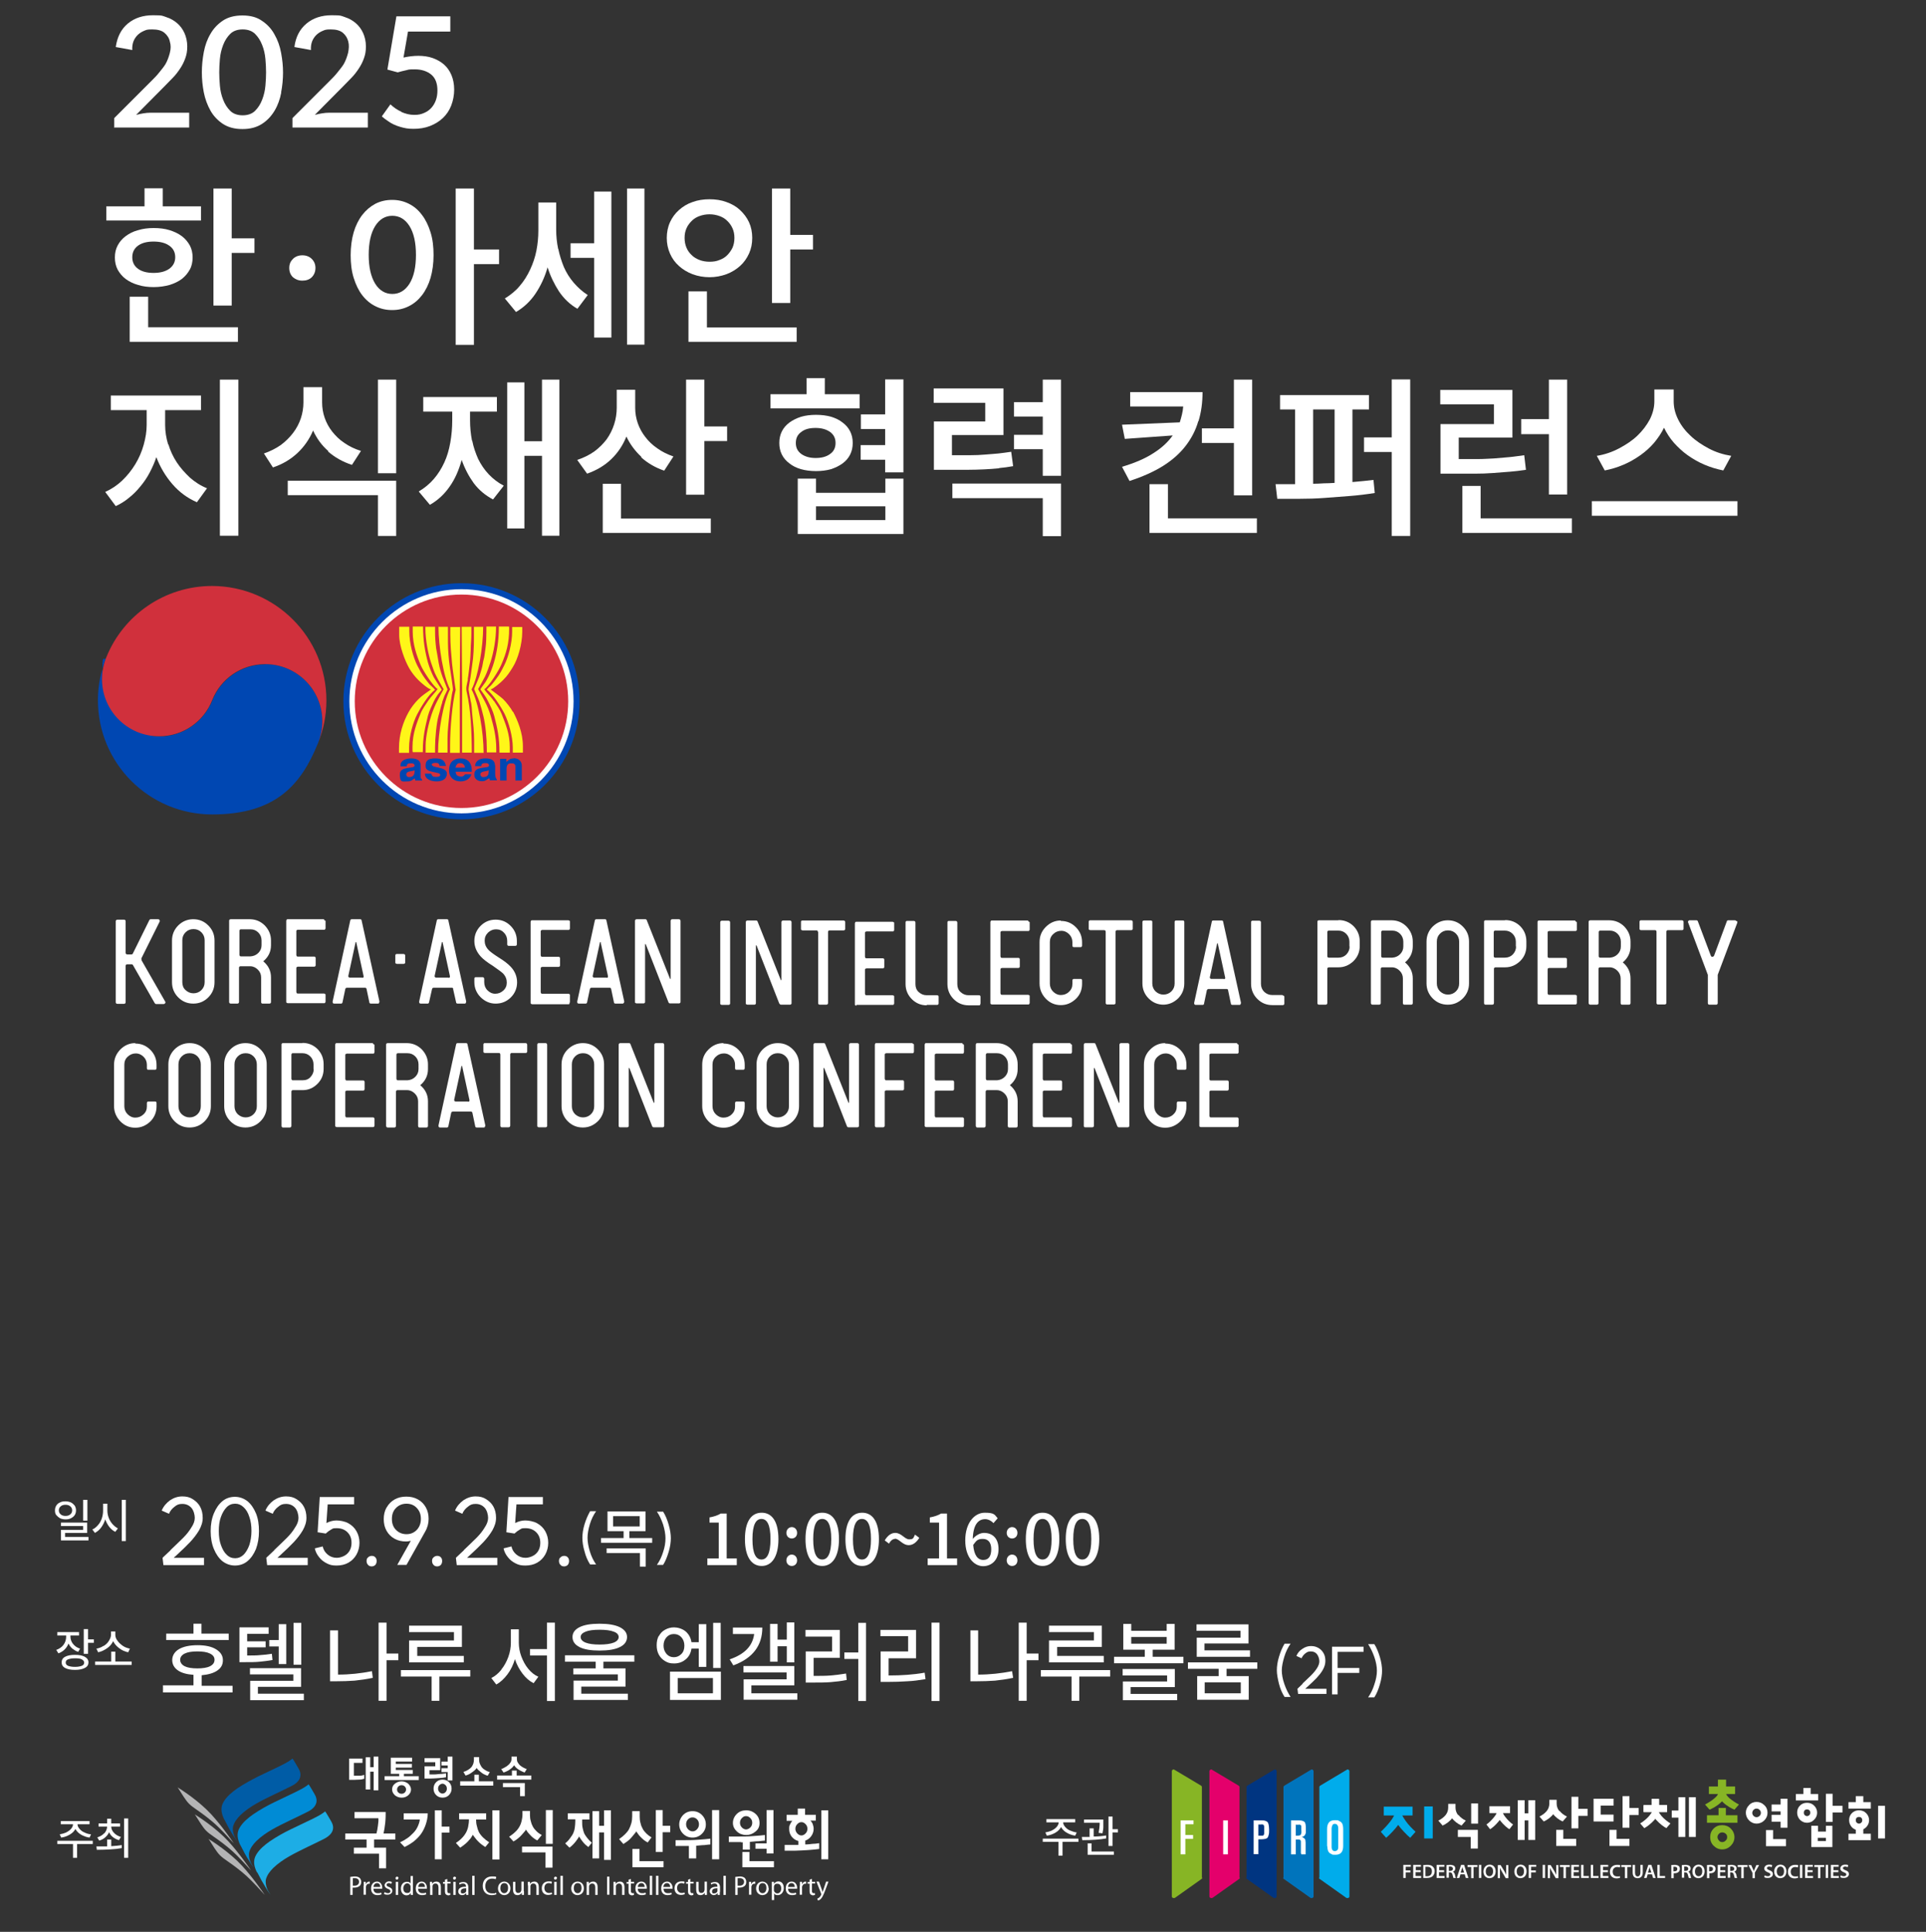 <?xml version="1.0" encoding="UTF-8"?>
<svg xmlns="http://www.w3.org/2000/svg" version="1.1" viewBox="0 0 896.9 899.7">
  <rect x="0" y="0" width="896.9" height="899.7" fill="#333333" stroke="none"/>
  <defs>
    <style>
      .cls-1 {
        fill: #1dade5;
      }

      .cls-2 {
        fill: #fff;
      }

      .cls-3 {
        fill: #008bd5;
      }

      .cls-4 {
        fill: #87b525;
      }

      .cls-5 {
        fill: #0047b2;
      }

      .cls-6 {
        fill: #b4b4b5;
      }

      .cls-7 {
        fill: #00aceb;
      }

      .cls-8 {
        fill: #003581;
      }

      .cls-9 {
        fill: #005ca6;
      }

      .cls-10 {
        fill: #fff618;
      }

      .cls-11 {
        fill: #d0303c;
      }

      .cls-12 {
        fill: #0074bc;
      }

      .cls-13 {
        fill: #e4006b;
      }
    </style>
  </defs>
  <!-- Generator: Adobe Illustrator 28.7.9, SVG Export Plug-In . SVG Version: 1.2.0 Build 218)  -->
  <g>
    <g id="text">
      <g>
        <path class="cls-2" d="M43.2,857.3v1.5h-7.3v6.4h-1.9v-6.4h-7.3v-1.5h16.5ZM30.8,853.4c1-.5,1.7-1,2.3-1.7s.9-1.4.9-2.1h-5.7v-1.5h13.4v1.5h-5.6c0,.7.3,1.4.9,2.1s1.3,1.3,2.3,1.7c1,.5,2,.8,3.1.9l-.7,1.5c-1.5-.2-2.8-.7-4-1.4s-2-1.6-2.6-2.6c-.5,1-1.4,1.9-2.6,2.6s-2.5,1.2-4,1.4l-.7-1.5c1.1-.2,2.1-.5,3.1-.9h0Z"/>
        <path class="cls-2" d="M51.8,856.6v3.2c2-.1,3.6-.3,4.9-.5v1.4c-1.6.3-3.4.5-5.3.6s-3.9.2-6.3.2l-.2-1.6c2.1,0,3.8,0,5,0v-3.2h1.9ZM48.6,853.8c.8-.9,1.2-1.9,1.3-3.1h-4v-1.5h4v-2.2h1.9v2.2h4.1v1.5h-4.1c0,1.1.5,2.1,1.3,2.9.8.9,1.9,1.5,3.2,1.9l-.9,1.5c-1.1-.3-2-.8-2.8-1.4s-1.4-1.4-1.8-2.3c-.4.9-1,1.7-1.8,2.4-.8.7-1.7,1.2-2.8,1.5l-.9-1.5c1.3-.4,2.4-1,3.2-1.9h0ZM57.8,846.9h1.9v18.3h-1.9v-18.3Z"/>
      </g>
      <g>
        <path class="cls-2" d="M502.2,856.3v1.5h-7.4v6.4h-1.9v-6.4h-7.3v-1.5h16.5ZM489.8,852.5c1-.5,1.7-1,2.3-1.7s.9-1.4.9-2.1h-5.7v-1.5h13.4v1.5h-5.6c0,.7.3,1.4.9,2.1s1.3,1.3,2.3,1.7,2,.8,3.1.9l-.7,1.5c-1.5-.2-2.8-.7-4-1.4-1.2-.7-2-1.6-2.6-2.6-.5,1-1.4,1.9-2.6,2.6s-2.5,1.2-4,1.4l-.7-1.5c1.1-.2,2.1-.5,3.1-.9h0Z"/>
        <path class="cls-2" d="M507.4,855.3v-3.8h1.9v3.8c2.2,0,4.2-.2,5.8-.5v1.4c-2.7.5-6.5.8-11.1.8l-.2-1.5c1.6,0,2.8,0,3.7,0h0ZM513.8,847.4v1c0,.9,0,1.8,0,2.6,0,.8-.2,1.8-.4,2.8l-1.8-.2c.3-1.6.5-3.1.5-4.7h-7.3v-1.5h9.1ZM506.4,858.5h1.9v3.8h10.4v1.5h-12.2v-5.4h0ZM516.2,846h1.9v5.9h2.5v1.5h-2.5v6.3h-1.9v-13.7Z"/>
      </g>
      <g id="asean_copy">
        <circle class="cls-5" cx="214.9" cy="326.6" r="55"/>
      </g>
      <g id="asean_copy_2">
        <circle class="cls-2" cx="214.9" cy="326.6" r="52.2"/>
      </g>
      <g id="asean_copy_3">
        <circle class="cls-11" cx="214.9" cy="326.6" r="49.7"/>
      </g>
      <g id="asean_copy_4">
        <path class="cls-10" d="M201.9,326.9c.5-1,1-2,1.7-3,.2-.4,2.1-2.6,2.1-2.7s-3.3-5-3.7-5.8c-.9-1.7-2.1-4.7-2.7-6.8-1.4-5.1-2.3-10.4-2.3-16.8h-4.8v2.5c0,5.8,1.9,11.2,3.7,15.4,1.1,2.7,5.8,9.9,7.9,11.2-1.1,1.6-3,3.4-4.3,5.3-1.1,1.7-2.8,4-3.6,6-1.8,4.4-3.8,9.4-3.8,15.6v1.5c0,.5.1.6.1,1h4.7v-.6c0-6.5,1.1-11.2,2.4-16.4.6-2.2,1.8-4.7,2.7-6.6h0ZM209.7,291.9v3.6c0,4.7.4,9,.8,13.4.1,1.7,1.7,12.4,1.7,12.4-1.6,6.1-2.6,18.1-2.6,25.8v3.5h4.5v-29s.2-29.6.2-29.6h-4.5ZM205.9,327c.4-1.1.7-2,1.1-3,.2-.4,1.4-2.8,1.4-2.9s-2-5-2.3-5.8c-.7-2-1.4-4.2-1.8-6.5-.3-2.1-.8-4.5-1.2-6.9-.3-2.4-.5-5.1-.5-7.8v-2.2h-4.5v1c0,5,1.3,11.7,2.6,15.6.8,2.3,1.5,4.6,2.6,6.6,1.1,2.2,2.2,3.9,3.3,5.9-2.2,4.1-3.9,6.7-5.6,11.7-1.2,3.5-2.8,10-2.8,14.6v3.2h4.4v-2.5c0-4.2.7-11.4,1.6-14.6.7-2.2,1-4.2,1.8-6.4h0ZM225.1,291.9h-4.4v5.3c0,4.1-.2,8.8-.8,12.4-.3,2-.5,4-.8,5.8-.2,1.3-.9,4.9-.9,5.7,0,0,.9,5.2,1,5.5.4,1.1.6,4.4.7,5.9.4,4,.9,7.9.9,12.5v5.6h4.4c0-9.5-2.3-23.4-5.6-29.5,3.1-5.9,5.4-19.9,5.4-29.1h0ZM209.5,310.8c-.5-3.2-.9-8.1-.9-11.5v-7.4h-4.4c0,9.2,2.3,23.3,5.4,29.1-3.2,6.1-5.6,20-5.6,29.5h4.4v-6.6c0-4.1.6-7.9.9-11.6.2-2.2,1-9.1,1.6-10.9.2-.7-1.2-9-1.4-10.6h0ZM202.5,321.2c-.6-.9-1.6-1.6-2.4-2.4-.8-.9-1.4-1.8-2.2-2.8-1.4-1.9-2.5-4-3.6-6.1-1.9-3.9-3.7-10.2-3.7-16v-2h-4.7v3.8c0,5.2,2.7,12,4.6,15.4,1.2,2.1,2.7,4,4.4,5.7,1,1,4.4,4,5.8,4.3-.2.2-2.6,1.8-3.1,2.2-1.1.8-1.9,1.5-2.8,2.4-1.7,1.7-3.4,3.9-4.6,6.1-2.4,4.4-4.4,10-4.4,16.8v2h4.7v-2.4c0-5.4,1.9-12,3.8-15.6,1.7-3.3,5.4-9.4,8.3-11.3h0ZM217.8,316.4c.4-2.1.6-4.6.9-6.8.3-2,.4-4.9.5-7,0-2.4.3-4.8.3-7.4v-3.3h-4.5l.2,29.6v29s4.5,0,4.5,0c0-9.3-.5-20.3-2.3-27.9-.6-2.4,0-3.6.5-6.2h0ZM222.6,321c1.1-2,2.2-3.8,3.3-6,1-2.1,1.8-4.5,2.6-6.9,1.4-4.5,2.5-10.3,2.5-16.3h-4.5v2.5c0,2.3-.1,5.5-.4,7.5-.2,1.2-.3,2.3-.5,3.6-.1,1-.6,2.4-.7,3.3-.3,2.2-1.1,4.5-1.7,6.4-.3.9-2.4,5.6-2.4,5.8s2.2,5,2.5,6c.7,2.3,1.2,4.1,1.8,6.6,1,4,1.6,10.4,1.6,15.3v1.6h4.4v-1.6c0-6-1.3-10.7-2.6-15.4-1.4-5-3.7-8.4-5.8-12.4h0ZM229.9,326.4c-1.3-2-3.3-3.7-4.4-5.4,2.3-1.5,6.8-8.7,8.1-11.8,2.1-5,3.5-9.4,3.5-16.5h0c0-.6,0-.6-.1-.9h-4.7v.5c0,6.1-.9,11.5-2.3,16.3-.6,2.1-1.7,4.9-2.6,6.7-.5.9-1.1,2.1-1.7,2.9-.3.4-2,2.7-2,2.8,0,.2,1.7,2.3,1.9,2.7.7,1,1.2,1.9,1.8,3.1,1,2,2.2,4.5,2.8,6.8,1.4,5.5,2.4,9.8,2.4,16.9h4.8v-2.5c0-6.3-2-10.9-3.8-15.5-.8-2-2.4-4.3-3.6-6.1h0ZM238.8,331.5c-1-1.9-3-4.4-4.5-5.9-1-1-5.6-4.3-5.8-4.5,1.4-.4,4.9-3.4,5.9-4.5,1.9-1.9,3-3.6,4.4-5.9,2.3-3.6,4.4-10.6,4.4-16.5v-2.2h-4.7v2.1c0,5.6-1.8,12-3.7,15.8-1.1,2.2-2.2,4.3-3.6,6.1-.7,1-1.4,1.8-2.1,2.7-.7.9-1.8,1.6-2.4,2.5,2.8,1.9,6.6,8,8.3,11.3,1.8,3.7,3.8,10.3,3.8,15.8v2.2h4.7v-2.9c0-6.3-2.4-12-4.6-16.2h0Z"/>
      </g>
      <g id="asean_copy_5">
        <path class="cls-5" d="M230.5,356.5c0-2.6-2-3.3-4.5-3.3s-4.6,1-4.8,3.6h2.9c0-.9.6-1.4,1.6-1.4h.8c.6,0,1.2.4,1.2.9v.3c0,1.5-6.8-.1-6.8,3.9v.6c0,1.6,1.6,2.7,3.2,2.7h.8c1.2,0,2.4-1.2,3-1.4l.2,1h3.3c0-.8-.8-.6-.8-3.2v-3.9h0ZM224.9,361.9c-.6,0-1.2-.6-1.2-1.2,0-1.7,2.7-1.3,3.9-2,0,2.2-.4,3.2-2.7,3.2h0ZM195.9,362.3c0-.4,0-1.5,0-1.9v-3.9c0-2.5-2-3.3-4.4-3.3s-5,.9-5,3.2v.5h2.9c0-.9.5-1.4,1.4-1.4h1.1c.6,0,1.2.5,1.2,1,0,1.8-6.9,0-6.9,4.1s1.3,3.3,3.5,3.3h.1c2.1,0,2.5-1.1,3.4-1.4l.2,1h3.2c0-.9-.4-.4-.6-1.2h0ZM190.4,361.9c-.6,0-1.2-.5-1.2-1.2,0-1.8,2.6-1.3,3.9-2,0,2.2-.6,3.2-2.7,3.2h0ZM239.3,353.2c-2.2,0-2.3.9-3.5,1.6v-1.4h-2.9v10.1h3v-5.6c0-1.3.6-2.4,1.8-2.4h.9c.8,0,1.4.5,1.4,1.4v6.6h3v-6.9c0-2.1-1.6-3.5-3.8-3.5h0ZM201,356.2c0-.6.8-.9,1.5-.9h.8c.8,0,1.3.5,1.4,1.4h3c-.6-2.6-1.9-3.5-5.1-3.5s-4.4,1.1-4.4,3.2v.6c0,3.1,6.8,2.3,6.8,3.8h0c0,.9-1,1-1.8,1h-.4c-2.2,0-1.5-1.5-2.2-1.5h-2.7c0,2.6,2.8,3.6,5.4,3.6s4.8-1,4.8-3.6h0c0-3.4-6.9-2.5-6.9-4.1h0ZM214.4,353.2c-3.3,0-5.3,2-5.3,5.4v.3c0,3,2.2,5,5.3,5h.1c2.5,0,4.5-1.3,5-3.3h-2.7c-.6,0-.6,1-1.8,1h-.6c-1.4,0-2.2-.9-2.2-2.2h7.5v-.5c0-3.6-1.7-5.7-5.3-5.7h0ZM212.1,357.5c.2-1,.8-2.1,1.9-2.1h.3c1.3,0,2.2.9,2.2,2.1h-4.5,0Z"/>
      </g>
      <g id="kor_copy">
        <path class="cls-5" d="M123.6,309.4c-11.2,0-20.8,7-24.7,16.8-3.9,9.8-13.5,16.8-24.7,16.8s-26.6-11.9-26.6-26.6.7-7.2,2-10.4c-2.6,6.2-4,13-4,20.1,0,29.4,23.8,53.2,53.2,53.2s41.3-13.6,49.2-33c1.3-3.2,2.1-6.7,2.1-10.4,0-14.7-11.9-26.6-26.6-26.6h0Z"/>
      </g>
      <g id="kor_copy_2">
        <path class="cls-11" d="M152,326.2c0-29.4-23.8-53.2-53.2-53.3-22.2,0-41.3,13.6-49.2,33-1.3,3.2-2.1,6.7-2.1,10.4,0,14.7,11.9,26.6,26.6,26.6,11.2,0,20.8-6.9,24.7-16.8s13.5-16.8,24.7-16.8c14.7,0,26.6,11.9,26.6,26.6,0,3.7-.8,7.2-2.1,10.4,2.6-6.2,4-13,4-20.1h0Z"/>
      </g>
      <g>
        <path class="cls-2" d="M53.2,59.5v-4.5l17.5-17.5c1.2-1.2,2.4-2.4,3.4-3.7s2.1-2.5,3-4c.9-1.6,1.5-3.3,2-5.2s.5-3.6,0-5.2c-.3-1.6-1.2-3-2.5-4.1s-3.2-1.6-5.7-1.6-2.7.2-3.9.7-2.2,1.2-3,2c-.8.8-1.5,1.9-1.9,3s-.6,2.5-.5,3.9l-7.7-1.4c.7-4.7,2.5-8.3,5.6-10.9,3.1-2.6,7-3.9,11.8-3.9s4.3.3,6.2.9c1.9.6,3.6,1.6,5,2.8s2.6,2.8,3.4,4.6c.8,1.8,1.3,3.9,1.3,6.2s-.3,3.8-.9,5.5c-.6,1.7-1.4,3.3-2.4,4.8-1,1.5-2.1,3-3.4,4.3s-2.6,2.7-3.9,4l-13.2,13.3c1.1-.3,2.2-.5,3.3-.7,1.2-.2,2.3-.3,3.4-.3h18v6.9h-35.1,0Z"/>
        <path class="cls-2" d="M131,43c-.6,3.1-1.6,6-3.1,8.5-1.5,2.5-3.4,4.6-5.9,6.2s-5.4,2.4-9.1,2.4-6.6-.8-9.1-2.4c-2.4-1.6-4.4-3.7-5.8-6.2s-2.5-5.4-3.1-8.5c-.6-3.1-.9-6.2-.9-9.3s.3-6.2.9-9.4,1.6-6,3.1-8.5c1.4-2.5,3.4-4.6,5.8-6.2,2.4-1.6,5.4-2.4,9.1-2.4s6.7.8,9.1,2.5c2.4,1.6,4.4,3.7,5.8,6.3,1.5,2.6,2.5,5.4,3.1,8.6s.9,6.2.9,9.2-.3,6.2-.9,9.3ZM123.6,27.5c-.2-2.3-.7-4.5-1.5-6.5-.8-2.1-1.9-3.8-3.3-5.2s-3.4-2.1-5.8-2.1-4.4.7-5.8,2.1c-1.4,1.4-2.5,3.1-3.3,5.2-.8,2.1-1.3,4.2-1.5,6.5-.2,2.3-.3,4.4-.3,6.2s.1,3.9.3,6.2c.2,2.3.7,4.5,1.5,6.5.8,2.1,1.9,3.8,3.3,5.2,1.4,1.4,3.4,2.1,5.8,2.1s4.4-.7,5.8-2.1c1.4-1.4,2.5-3.1,3.3-5.2.8-2.1,1.3-4.2,1.5-6.5.2-2.3.3-4.3.3-6.2s-.1-3.9-.3-6.2h0Z"/>
        <path class="cls-2" d="M136.2,59.5v-4.5l17.5-17.5c1.2-1.2,2.4-2.4,3.4-3.7s2.1-2.5,3-4c.9-1.6,1.5-3.3,2-5.2.4-1.9.5-3.6.1-5.2-.4-1.6-1.2-3-2.5-4.1-1.3-1.1-3.2-1.6-5.6-1.6s-2.7.2-3.9.7-2.2,1.2-3,2c-.8.8-1.5,1.9-1.9,3s-.6,2.5-.5,3.9l-7.7-1.4c.6-4.7,2.5-8.3,5.6-10.9,3.1-2.6,7-3.9,11.8-3.9s4.3.3,6.2.9c1.9.6,3.6,1.6,5,2.8,1.4,1.2,2.6,2.8,3.4,4.6.8,1.8,1.3,3.9,1.3,6.2s-.3,3.8-.9,5.5c-.6,1.7-1.4,3.3-2.4,4.8-1,1.5-2.1,3-3.4,4.3s-2.6,2.7-3.9,4l-13.2,13.3c1.1-.3,2.2-.5,3.3-.7,1.1-.2,2.3-.3,3.4-.3h18v6.9h-35.1,0Z"/>
        <path class="cls-2" d="M186.8,52.1c2,.9,4,1.4,6.1,1.4s3.2-.3,4.6-.9c1.4-.6,2.5-1.4,3.4-2.4.9-1,1.6-2.2,2.1-3.6.5-1.4.7-2.9.7-4.5,0-3.2-.9-5.7-2.8-7.3s-4.5-2.5-7.7-2.5-2.7.1-4,.4-2.7.6-4,1l-4.8-1.3,4.2-24.8h25.1v7.1h-19.7l-2.1,12.1c2.3-.5,4.6-.8,6.9-.8s4.6.3,6.6,1c2,.7,3.8,1.7,5.3,3,1.5,1.3,2.7,3,3.5,4.9s1.3,4.2,1.3,6.8-.5,5.2-1.4,7.5c-.9,2.3-2.2,4.2-3.9,5.8s-3.7,2.8-6,3.7c-2.3.9-4.9,1.3-7.6,1.3s-4.1-.3-6.2-.9c-2.1-.6-4.1-1.5-5.7-2.7-1.1-.7-2-1.4-2.9-2.2l4-5.6c1.5,1.4,3.2,2.6,5.2,3.5h0Z"/>
        <path class="cls-2" d="M49.5,102.7v-6.6h17.8v-8.4h8.5v8.4h17.8v6.6h-44.2ZM88.4,125.5c-.9,1.7-2.1,3.1-3.7,4.4-1.6,1.2-3.5,2.1-5.7,2.8-2.2.6-4.7,1-7.4,1s-5.1-.3-7.3-1c-2.2-.6-4.2-1.6-5.8-2.8-1.6-1.2-2.8-2.7-3.7-4.3-.9-1.7-1.3-3.6-1.3-5.7s.4-3.9,1.3-5.6c.9-1.7,2.1-3.1,3.7-4.3s3.5-2.2,5.8-2.8c2.2-.7,4.7-1,7.3-1s5.2.3,7.4,1c2.2.7,4.1,1.6,5.7,2.8s2.8,2.7,3.7,4.3c.9,1.7,1.3,3.6,1.3,5.6s-.4,4-1.3,5.7ZM110.8,152.4v6.8h-50.4v-21h8.6v14.2h41.8ZM64.3,125.2c1.8,1.3,4.2,1.9,7.2,1.9s5.4-.6,7.3-1.9c1.8-1.3,2.8-3.1,2.8-5.4s-.9-4.1-2.8-5.4c-1.8-1.3-4.3-1.9-7.3-1.9s-5.4.6-7.2,1.9-2.7,3.1-2.7,5.4.9,4.1,2.7,5.4ZM118.5,117.8h-10.6v24.5h-8.5v-54.5h8.5v23.2h10.6v6.8Z"/>
        <path class="cls-2" d="M145.2,120.6c1.1,1.1,1.7,2.5,1.7,4.2s-.6,3.2-1.7,4.3c-1.1,1.1-2.6,1.6-4.4,1.6s-3.2-.6-4.4-1.6c-1.1-1.1-1.7-2.5-1.7-4.3s.6-3.1,1.7-4.2c1.1-1.1,2.6-1.7,4.4-1.7s3.3.6,4.4,1.7Z"/>
        <path class="cls-2" d="M190.4,94.9c2.4,1.2,4.4,2.9,6.1,5.2,1.7,2.2,3,4.9,4,8.1,1,3.2,1.4,6.7,1.4,10.6s-.5,7.5-1.4,10.6-2.3,5.9-4,8.1-3.7,3.9-6.1,5.1-4.9,1.8-7.8,1.8-5.4-.6-7.8-1.8c-2.4-1.2-4.4-2.9-6.1-5.1-1.7-2.2-3-4.9-4-8.1s-1.4-6.7-1.4-10.6.5-7.5,1.4-10.6,2.3-5.9,4-8.1c1.7-2.2,3.7-3.9,6.1-5.2,2.4-1.2,4.9-1.8,7.8-1.8s5.4.6,7.8,1.8ZM190.7,132.1c2-3.2,3-7.7,3-13.4s-1-10.2-3-13.4-4.7-4.8-8-4.8-6,1.6-8,4.8-3,7.7-3,13.4,1,10.1,3,13.4c2,3.2,4.7,4.8,8,4.8s6-1.6,8-4.8ZM220.7,123.1v37.5h-8.5v-72.8h8.5v28.4h11.7v6.8h-11.7Z"/>
        <path class="cls-2" d="M260,116c.6,2.9,1.5,5.7,2.6,8.4,1.2,2.7,2.7,5.1,4.6,7.3s4,4.1,6.5,5.7l-4.8,6.4c-3.5-2-6.3-4.7-8.6-8.1-2.2-3.4-4-7.1-5.3-11.2-1.3,4.6-3.2,8.6-5.6,12.2-2.4,3.6-5.5,6.5-9.1,8.6l-5.2-6.3c2.6-1.6,5-3.5,6.9-5.8,2-2.3,3.6-4.9,4.9-7.7,1.3-2.8,2.3-5.7,2.9-8.8.6-3.1.9-6.2.9-9.3v-13.1h8.3v12.7c0,2.9.3,5.9.9,8.8h0ZM284.7,89.2v68h-8v-37.1h-11v-6.8h11v-24.1s8,0,8,0ZM300.1,160.5h-8.1v-72.7h8.1v72.7Z"/>
        <path class="cls-2" d="M348.8,118.1c-1,2.2-2.4,4.2-4.2,5.8s-3.9,2.9-6.3,3.8c-2.5.9-5.1,1.4-7.9,1.4s-5.5-.5-7.9-1.4c-2.4-.9-4.5-2.2-6.3-3.8s-3.2-3.5-4.2-5.8-1.5-4.7-1.5-7.3.5-5.1,1.5-7.3c1-2.2,2.4-4.1,4.2-5.7s3.9-2.9,6.3-3.7c2.4-.9,5.1-1.3,7.9-1.3s5.5.4,7.9,1.3c2.5.9,4.6,2.1,6.3,3.7s3.2,3.5,4.2,5.7c1,2.2,1.5,4.6,1.5,7.3s-.5,5.1-1.5,7.3ZM319.7,115.4c.6,1.4,1.4,2.5,2.5,3.5,1,1,2.3,1.7,3.6,2.2s2.9.8,4.6.8,3.2-.2,4.6-.8c1.4-.5,2.6-1.2,3.6-2.2,1-1,1.8-2.1,2.5-3.5.6-1.4.9-2.9.9-4.6s-.3-3.2-.9-4.5c-.6-1.3-1.4-2.5-2.5-3.5-1-1-2.2-1.7-3.6-2.2s-2.9-.8-4.6-.8-3.2.3-4.6.8c-1.4.5-2.6,1.2-3.6,2.2-1,1-1.9,2.1-2.5,3.5-.6,1.3-.9,2.8-.9,4.5s.3,3.2.9,4.6ZM371,152.4v6.8h-50.4v-23.5h8.6v16.8h41.8ZM378.6,116.2h-10.6v24.9h-8.5v-53.3h8.5v21.6h10.6v6.8Z"/>
        <path class="cls-2" d="M78.4,206.9c.9,3,2.2,5.8,3.9,8.4,1.7,2.6,3.8,4.9,6.1,7.1,2.4,2.1,5,3.8,8,5l-4.7,6.5c-4.4-1.9-8.2-4.7-11.4-8.4s-5.7-7.9-7.5-12.6c-.8,2.5-1.9,4.9-3.1,7.2s-2.7,4.5-4.3,6.4c-1.6,2-3.4,3.8-5.3,5.3-1.9,1.6-4,2.9-6.2,3.9l-4.9-6.6c2.9-1.3,5.6-3.1,7.9-5.3,2.3-2.2,4.4-4.8,6.1-7.6,1.7-2.8,3-5.8,3.9-9s1.4-6.3,1.4-9.3v-6.9h-16.7v-6.8h42v6.8h-16.7v6.9c0,3.1.5,6.1,1.4,9.1h0ZM111,249.5h-8.6v-72.7h8.6v72.7h0Z"/>
        <path class="cls-2" d="M152.9,210.1c-3.1-2.7-5.4-5.9-7.1-9.6-1.7,4-4.1,7.5-7.3,10.5-3.1,2.9-6.9,5.2-11.4,6.7l-4.2-6.5c2.9-1,5.5-2.3,7.8-3.9,2.3-1.7,4.2-3.6,5.8-5.7s2.8-4.4,3.6-6.8c.8-2.4,1.2-4.9,1.2-7.4v-7.1h8.7v7.1c0,2.5.4,4.9,1.2,7.2s2,4.5,3.5,6.4c1.6,2,3.4,3.8,5.7,5.3,2.3,1.6,4.8,2.8,7.7,3.7l-4.2,6.5c-4.3-1.4-8-3.5-11.1-6.2h0ZM184.5,223.9v25.7h-8.5v-19h-42v-6.7h50.5,0ZM184.5,220.4h-8.5v-43.6h8.5v43.6Z"/>
        <path class="cls-2" d="M219.9,205.2c.6,3.1,1.6,5.9,2.8,8.6,1.3,2.6,2.9,5,4.9,7.1,2,2.1,4.3,3.9,7,5.3l-5,6.4c-3.6-1.9-6.6-4.4-9-7.6-2.3-3.2-4.2-6.8-5.6-10.8-1.3,4.7-3.1,8.9-5.6,12.4-2.4,3.5-5.5,6.4-9.2,8.5l-5.2-6.2c2.7-1.6,5-3.5,7-5.8,2-2.3,3.6-4.9,4.9-7.7,1.3-2.8,2.2-5.9,2.8-9.3s.9-6.8.9-10.4v-4h-13.5v-6.8h34.3v6.8h-12.5v4c0,3.3.3,6.4.9,9.5h0ZM260.5,249.5h-8.1v-37.2h-8.2v33.8h-8v-68h8v27.4h8.2v-28.7h8.1v72.8h0Z"/>
        <path class="cls-2" d="M298.7,212.8c-3-2.8-5.3-5.9-7-9.5-1.6,4-3.9,7.5-7,10.5s-6.8,5.2-11.3,6.8l-4.6-6.4c3-1,5.6-2.3,7.9-3.9,2.3-1.7,4.2-3.6,5.8-5.7,1.5-2.1,2.7-4.5,3.5-7s1.2-5.1,1.2-7.7v-8.4h8.6v8.5c0,2.4.4,4.8,1.2,7.1.8,2.3,2,4.5,3.5,6.4,1.5,2,3.4,3.8,5.6,5.3,2.2,1.6,4.7,2.8,7.5,3.8l-4.3,6.6c-4.1-1.4-7.7-3.5-10.7-6.2h0ZM331,241.4v6.8h-50.3v-22.9h8.5v16.2h41.7ZM338.6,205.4h-10.6v25h-8.5v-53.6h8.5v21.8h10.6v6.8h0Z"/>
        <path class="cls-2" d="M358.8,190.2v-6.6h16.8v-7.5h8.5v7.5h16.2v6.6h-41.5,0ZM395.9,211.7c-.8,1.6-2,3-3.5,4.1-1.5,1.1-3.3,2-5.4,2.7-2.1.6-4.5.9-7,.9s-4.9-.3-7-.9-3.9-1.5-5.4-2.7c-1.5-1.1-2.7-2.5-3.5-4.1-.8-1.6-1.2-3.4-1.2-5.4s.4-3.8,1.2-5.4,2-3,3.5-4.1c1.5-1.1,3.3-2,5.4-2.7,2.1-.6,4.4-.9,7-.9s5,.3,7,.9c2.1.6,3.9,1.5,5.4,2.7,1.5,1.1,2.7,2.5,3.5,4.1s1.2,3.4,1.2,5.4-.4,3.8-1.2,5.4ZM373.1,211.4c1.7,1.2,3.9,1.9,6.7,1.9s5.1-.6,6.8-1.9c1.7-1.2,2.5-2.9,2.5-5.1s-.8-3.8-2.5-5.1c-1.7-1.2-3.9-1.9-6.8-1.9s-5.1.6-6.7,1.9c-1.7,1.2-2.5,2.9-2.5,5.1s.8,3.8,2.5,5.1ZM420.7,222.9v25.8h-49.2v-25.8h8.5v6.6h32.3v-6.6h8.5ZM380,235.8v6.4h32.3v-6.4h-32.3ZM420.7,220h-8.5v-5.9h-11.4v-6.8h11.4v-7.5h-11.3v-6.8h11.3v-16.3h8.5v43.2h0Z"/>
        <path class="cls-2" d="M465.2,218.1c-2.2.2-4.5.4-7,.5-2.5.1-5.1.2-8,.2-2.9,0-6.1,0-9.8,0h-5.5v-22.5h23.9v-8.7h-24v-6.7h32.5v21.7h-24v9.4c3.1,0,6,0,8.5,0s4.8-.1,7-.3,4.2-.3,6.1-.5c1.9-.2,3.9-.5,6-.8l.9,6.7c-2.2.4-4.4.7-6.6.9h0ZM494.1,225.2v24.5h-8.5v-17.7h-42.1v-6.8h50.7ZM494.1,221.6h-8.5v-12.4h-13.4v-6.7h13.4v-8.5h-13.4v-6.7h13.4v-10.5h8.5v44.8h0Z"/>
        <path class="cls-2" d="M558,196.2c-1.2,4.2-3.2,8-5.9,11.5s-6.2,6.6-10.5,9.3c-4.3,2.7-9.5,5-15.6,7l-3.5-6.6c6-1.8,10.9-3.9,14.7-6.4,3.8-2.4,6.7-5.1,8.9-8.2l-22.3,1.6-1.3-6.6,26.9-1.1c.4-1.2.7-2.4,1-3.6s.5-2.5.6-3.8h-24.7v-6.7h33.7c0,4.9-.6,9.4-1.9,13.6h0ZM585.3,248.2h-50v-22.7h8.6v15.9h41.4v6.8h0ZM574.6,176.8h8.5v53.9h-8.5v-24.4h-14.9v-6.8h14.9v-22.6h0Z"/>
        <path class="cls-2" d="M639.6,223.5l.6,6.1c-3.8.6-7.7,1.1-11.7,1.4s-7.9.6-11.8.9-7.7.4-11.4.4c-3.7,0-7.2,0-10.5,0l-.8-6.8h4.5c1.5,0,3,0,4.6,0v-34.8h-7v-6.7h41.4v6.7h-7.7v33.8c3.4-.3,6.7-.6,9.9-1h0ZM616.4,225.1c1.7,0,3.4-.1,5.1-.2v-34.2h-10v34.6c1.6,0,3.3-.1,5-.2h0ZM656.7,249.6h-8.6v-39.1h-12.9v-6.8h12.9v-27h8.6v72.8h0Z"/>
        <path class="cls-2" d="M702.9,219.7c-2.5.2-5.1.4-7.7.6s-5.5.3-8.5.3-6.3,0-10,0h-5.9v-23.1h24.9v-9.2h-25v-6.7h33.6v22.2h-25v10c3.3,0,6.2,0,8.9,0,2.7,0,5.2-.2,7.6-.3,2.4-.2,4.7-.4,7-.6s4.6-.6,7-.9l.8,6.8c-2.6.4-5.1.7-7.6.9h0ZM732,248.2h-51v-21.9h8.5v15.1h42.5v6.8ZM708.4,202.2v-7h12.9v-18.4h8.5v53.5h-8.5v-28.1h-12.9Z"/>
        <path class="cls-2" d="M809.1,240.2h-67.8v-6.8h67.8v6.8ZM793.7,216.4c-2.8-1.2-5.4-2.7-7.8-4.4-2.4-1.7-4.5-3.7-6.4-5.8-1.9-2.2-3.4-4.5-4.6-7-1.2,2.5-2.8,4.8-4.6,7-1.9,2.2-4,4.1-6.4,5.8-2.4,1.7-5,3.2-7.8,4.4-2.8,1.2-5.7,2.1-8.8,2.7l-3.7-6.8c3.7-.6,7.2-1.8,10.4-3.5,3.2-1.7,6.1-3.6,8.5-5.9s4.3-4.8,5.8-7.6c1.4-2.8,2.1-5.6,2.1-8.4v-5.5h9v5.5c0,2.9.7,5.7,2.1,8.5,1.4,2.8,3.3,5.3,5.8,7.6,2.4,2.3,5.3,4.2,8.5,5.9s6.7,2.8,10.4,3.4l-3.7,6.8c-3-.6-6-1.5-8.8-2.7h0Z"/>
      </g>
      <g id="symbol_copy_4">
        <path class="cls-2" d="M65.9,446.9c-.1-.3-.1-.5,0-.7l8.4-16.9c.2-.3.1-.5,0-.8s-.4-.4-.7-.4h-3.4c-.3,0-.5.1-.7.5l-7.6,15.4c-.1.3-.4.5-.7.5h-1.9c-.5,0-.8-.3-.8-.8v-14.6c0-.2,0-.4-.2-.6-.2-.2-.4-.2-.6-.2h-3c-.5,0-.8.3-.8.8v37.6c0,.6.3.8.8.8h3c.2,0,.4,0,.6-.2.2-.2.2-.4.2-.6v-16.8c0-.6.3-.8.8-.8h2c.3,0,.5.1.7.5l10,17.5c.2.3.4.5.7.5h3.5c.3,0,.5-.1.7-.4s.2-.5,0-.8l-11-19.2h0ZM90,428.1c-2.7,0-5.1,1-7,2.9-1.9,1.9-2.9,4.3-2.9,7v19.5c0,2.7,1,5.1,2.9,7,1.9,1.9,4.2,2.9,7,2.9s5.1-1,7-2.9c1.9-1.9,2.9-4.3,2.9-7v-19.5c0-2.8-1-5.1-2.9-7-1.9-1.9-4.2-2.9-7-2.9ZM95.3,457.4c0,1.5-.5,2.7-1.5,3.7s-2.3,1.5-3.7,1.5-2.6-.5-3.7-1.5-1.5-2.3-1.5-3.7v-19.5c0-1.5.5-2.7,1.5-3.7s2.2-1.5,3.7-1.5,2.7.5,3.7,1.5c1,1,1.5,2.3,1.5,3.7v19.5ZM116.5,428.1h-9c-.6,0-.8.3-.8.8v37.7c0,.5.3.8.8.8h3c.5,0,.8-.3.8-.8v-15.8c0-.2,0-.4.2-.6s.3-.2.5-.2h4.5c1.4,0,2.6.6,3.6,1.6s1.5,2.2,1.5,3.6v11.4c0,.5.2.8.7.8h3.1c.6,0,.8-.3.8-.8v-11.4c0-3-1.2-5.5-3.6-7.5,2.4-2,3.6-4.5,3.6-7.5v-2.2c0-2.7-1-5-2.9-7-1.9-1.9-4.3-2.9-7-2.9h0ZM121.8,440.2c0,1.4-.5,2.6-1.5,3.6s-2.2,1.5-3.6,1.6h-4.5c-.2,0-.4,0-.5-.2s-.2-.3-.2-.5v-11.1c0-.2,0-.4.2-.6.2-.2.3-.2.5-.2h4.4c1.5,0,2.7.5,3.7,1.5,1,1,1.5,2.3,1.5,3.7v2.2h0ZM150.9,428.1h-16.9c-.2,0-.4,0-.5.2s-.2.4-.2.5v37.7c0,.2,0,.4.2.5s.3.2.5.2h16.9c.2,0,.4,0,.5-.2s.2-.4.2-.5v-3.1c0-.2,0-.4-.2-.5s-.4-.2-.5-.2h-12.2c-.2,0-.4,0-.5-.2s-.2-.3-.2-.5v-11.1c0-.2,0-.4.2-.5s.4-.2.5-.2h7.6c.5,0,.7-.3.7-.8v-3.1c0-.5-.2-.8-.7-.8h-7.6c-.2,0-.4,0-.5-.2s-.2-.3-.2-.5v-11.1c0-.2,0-.4.2-.5s.4-.2.5-.2h12.2c.2,0,.4,0,.5-.2s.2-.3.2-.5v-3.1c0-.2,0-.4-.2-.5s-.4-.2-.5-.2h0ZM167.8,428.1h-4c-.4,0-.6.2-.7.6l-8.2,37.7c0,.3,0,.5.1.7.1.2.4.3.6.3h3.2c.4,0,.6-.2.7-.6l1.3-6.2c.1-.4.4-.6.8-.6h8.4c.4,0,.6.2.7.6l1.3,6.2c0,.4.3.6.8.6h3.1c.3,0,.5,0,.6-.3s.2-.4.2-.7l-8.3-37.7c0-.4-.3-.6-.7-.6h0ZM168.7,455.3h-5.7c-.2,0-.4,0-.6-.2s-.2-.4-.2-.6l3.4-15.7c0,0,0-.1.1-.1.1,0,.2,0,.2.1l3.4,15.7c.1.6,0,.9-.7.9h0ZM184.8,448.9h3.1c.2,0,.4,0,.6-.2s.2-.3.2-.5v-3.1c0-.5-.3-.8-.8-.8h-3.1c-.2,0-.4,0-.5.2-.2.1-.2.3-.2.6v3.1c0,.2,0,.4.2.5.2.1.4.2.5.2ZM211,460.6l1.4,6.2c0,.4.3.6.8.6h3.1c.3,0,.5,0,.6-.3s.2-.4.2-.7l-8.3-37.7c0-.4-.3-.6-.7-.6h-4c-.4,0-.6.2-.7.6l-8.2,37.7c0,.3,0,.5.1.7.1.2.4.3.6.3h3.2c.4,0,.6-.2.7-.6l1.4-6.2c.1-.4.4-.6.8-.6h8.4c.4,0,.6.2.7.6ZM208.9,455.3h-5.7c-.2,0-.4,0-.6-.2s-.2-.4-.2-.6l3.4-15.7c0,0,0-.1.1-.1.1,0,.2,0,.2.1l3.4,15.7c.1.6,0,.9-.7.9h0ZM230.9,467.4c2.7,0,5.1-1,7-2.9,1.9-1.9,2.9-4.3,2.9-7s-1-5.2-3-7.3c-1.1-1.2-3-2.7-5.6-4.3-2.5-1.6-4.1-2.8-4.8-3.6-1.2-1.3-1.7-2.7-1.7-4.2s.5-2.7,1.6-3.8c1.1-1,2.3-1.5,3.7-1.5,1.5,0,2.7.5,3.7,1.6,1,1,1.5,2.3,1.5,3.8v1.5c0,.5.2.8.7.8h3.1c.5,0,.7-.3.7-.8v-1.5c0-2.7-1-5.1-2.9-7s-4.2-2.9-7-2.9-5.1,1-7,2.9c-1.9,1.9-2.9,4.3-2.9,7s1,5.1,3,7.3c1.1,1.2,3,2.7,5.6,4.3,2.6,1.8,4.2,3,4.8,3.6,1.2,1.3,1.7,2.7,1.7,4.2s-.5,2.7-1.6,3.7-2.3,1.5-3.8,1.5c-1.4,0-2.6-.6-3.6-1.6-1-1-1.5-2.3-1.5-3.8v-1.5c0-.5-.3-.8-.8-.8h-3.1c-.2,0-.4,0-.5.2-.2.1-.2.3-.2.6v1.5c0,2.7,1,5.1,2.9,7s4.3,3,6.9,3h0ZM265.2,467.1c.2-.2.2-.4.2-.5v-3.1c0-.2,0-.4-.2-.5s-.4-.2-.5-.2h-12.2c-.2,0-.4,0-.5-.2s-.2-.3-.2-.5v-11.1c0-.2,0-.4.2-.5s.4-.2.5-.2h7.6c.5,0,.7-.3.7-.8v-3.1c0-.5-.2-.8-.7-.8h-7.6c-.2,0-.4,0-.5-.2s-.2-.3-.2-.5v-11.1c0-.2,0-.4.2-.5s.4-.2.5-.2h12.2c.2,0,.4,0,.5-.2s.2-.3.2-.5v-3.1c0-.2,0-.4-.2-.5s-.4-.2-.5-.2h-16.9c-.2,0-.4,0-.5.2s-.2.4-.2.5v37.7c0,.2,0,.4.2.5s.4.2.5.2h16.9c.2,0,.4,0,.5-.2h0ZM290.5,467.1c.1-.2.2-.4.2-.7l-8.3-37.7c0-.4-.3-.6-.7-.6h-4c-.4,0-.6.2-.7.6l-8.2,37.7c0,.3,0,.5.1.7.1.2.4.3.6.3h3.2c.4,0,.6-.2.7-.6l1.3-6.2c.1-.4.4-.6.8-.6h8.4c.4,0,.6.2.7.6l1.3,6.2c0,.4.3.6.8.6h3.1c.3,0,.5,0,.6-.3h0ZM282.5,455.3h-5.7c-.2,0-.4,0-.6-.2s-.2-.4-.2-.6l3.4-15.7c0,0,0-.1.1-.1.1,0,.2,0,.2.1l3.4,15.7c.1.6,0,.9-.7.9h0ZM316.2,428.1h-3.1c-.5,0-.8.3-.8.8v26.9c-.1.2-.2.2-.3,0l-10.8-27.2c-.1-.3-.3-.5-.7-.5h-4c-.5,0-.8.3-.8.8v37.7c0,.2,0,.4.2.5s.3.2.6.2h3.1c.2,0,.4,0,.6-.2s.2-.3.2-.5v-26.8s0,0,0-.1c.1,0,.2,0,.3,0l10.6,27.1c.1.3.4.5.7.5h4.1c.2,0,.4,0,.6-.2s.2-.3.2-.5v-37.7c0-.5-.3-.8-.8-.8h0ZM336.2,468h3c.2,0,.4,0,.6-.2s.2-.4.2-.5v-37.7c0-.5-.3-.8-.8-.8h-3c-.6,0-.8.3-.8.8v37.7c0,.2,0,.4.2.5s.4.2.6.2ZM363,467.4c.1.3.4.5.7.5h4.1c.2,0,.4,0,.6-.2s.2-.3.2-.5v-37.7c0-.5-.3-.8-.8-.8h-3.1c-.5,0-.8.3-.8.8v26.9c-.1.2-.2.2-.3,0l-10.8-27.2c-.1-.3-.3-.5-.7-.5h-4c-.5,0-.8.3-.8.8v37.7c0,.2,0,.4.2.5s.3.2.6.2h3.1c.2,0,.4,0,.6-.2s.2-.3.2-.5v-26.8s0,0,0-.1c.1,0,.2,0,.3,0l10.6,27.1h0ZM381,434.1v33c0,.2,0,.4.2.6.2.2.3.2.5.2h3.1c.5,0,.8-.3.8-.8v-33c0-.2,0-.4.2-.6s.4-.2.5-.2h6.5c.2,0,.4,0,.6-.2s.2-.3.2-.5v-3.1c0-.5-.3-.8-.8-.8h-19.1c-.2,0-.4,0-.5.2-.2.1-.2.3-.2.6v3.1c0,.2,0,.4.2.5.2.1.4.2.5.2h6.5c.5,0,.7.3.7.8h0ZM398.8,468h16.9c.2,0,.4,0,.5-.2s.2-.4.2-.5v-3.1c0-.2,0-.4-.2-.5s-.4-.2-.5-.2h-12.2c-.2,0-.4,0-.5-.2s-.2-.3-.2-.5v-11.1c0-.2,0-.4.2-.5s.4-.2.5-.2h7.6c.5,0,.7-.3.7-.8v-3.1c0-.5-.2-.8-.7-.8h-7.6c-.2,0-.4,0-.5-.2s-.2-.3-.2-.5v-11.1c0-.2,0-.4.2-.5s.4-.2.5-.2h12.2c.2,0,.4,0,.5-.2s.2-.3.2-.5v-3.1c0-.2,0-.4-.2-.5s-.4-.2-.5-.2h-16.9c-.2,0-.4,0-.5.2s-.2.4-.2.5v37.7c0,.2,0,.4.2.5s.4.2.5.2h0ZM431.5,468h4.8c.2,0,.4,0,.6-.2.2-.2.2-.4.2-.5v-3.1c0-.5-.3-.7-.8-.7h-4.8c-1.4,0-2.6-.5-3.7-1.5s-1.5-2.3-1.5-3.7v-28.6c0-.5-.3-.8-.8-.8h-3.1c-.2,0-.4,0-.5.2-.2.1-.2.3-.2.6v28.6c0,2.7,1,5.1,2.9,7,1.9,1.9,4.2,2.9,7,2.9h0ZM456.4,467.8c.2-.2.2-.4.2-.5v-3.1c0-.5-.3-.7-.8-.7h-4.8c-1.4,0-2.6-.5-3.7-1.5s-1.5-2.3-1.5-3.7v-28.6c0-.5-.3-.8-.8-.8h-3.1c-.2,0-.4,0-.5.2-.2.1-.2.3-.2.6v28.6c0,2.7,1,5.1,2.9,7,1.9,1.9,4.2,2.9,7,2.9h4.8c.2,0,.4,0,.6-.2h0ZM478.8,428.7h-16.9c-.2,0-.4,0-.5.2s-.2.4-.2.5v37.7c0,.2,0,.4.2.5s.4.2.5.2h16.9c.2,0,.4,0,.5-.2s.2-.4.2-.5v-3.1c0-.2,0-.4-.2-.5s-.4-.2-.5-.2h-12.2c-.2,0-.4,0-.5-.2s-.2-.3-.2-.5v-11.1c0-.2,0-.4.2-.5s.4-.2.5-.2h7.6c.5,0,.7-.3.7-.8v-3.1c0-.5-.2-.8-.7-.8h-7.6c-.2,0-.4,0-.5-.2s-.2-.3-.2-.5v-11.1c0-.2,0-.4.2-.5s.4-.2.5-.2h12.2c.2,0,.4,0,.5-.2s.2-.3.2-.5v-3.1c0-.2,0-.4-.2-.5s-.4-.2-.5-.2h0ZM494,428.7c-2.7,0-5,1-7,3s-2.9,4.3-2.9,7.1v19.2c0,2.7,1,5.1,2.9,7.1s4.3,3,7,3,5-1,7-2.9,2.9-4.3,2.9-7v-1.5c0-.6-.2-.8-.7-.8h-3.1c-.5,0-.7.3-.7.8v1.5c0,1.5-.5,2.7-1.6,3.7-1,1-2.3,1.5-3.8,1.5-1.4,0-2.6-.6-3.6-1.6-1-1-1.5-2.3-1.5-3.7v-19.4c0-1.5.5-2.7,1.6-3.7,1-1,2.3-1.5,3.7-1.5,1.5,0,2.7.6,3.7,1.6s1.5,2.3,1.5,3.7v1.5c0,.6.2.8.7.8h3.1c.5,0,.7-.3.7-.8v-1.5c0-2.8-1-5.1-2.9-7-1.9-1.9-4.2-2.9-7-2.9h0ZM526.8,428.6h-19.1c-.2,0-.4,0-.5.2-.2.1-.2.3-.2.6v3.1c0,.2,0,.4.2.5.2.1.4.2.5.2h6.5c.5,0,.7.3.7.8v33c0,.2,0,.4.2.6.2.2.3.2.5.2h3.1c.5,0,.8-.3.8-.8v-33c0-.2,0-.4.2-.6s.3-.2.5-.2h6.5c.2,0,.4,0,.6-.2s.2-.3.2-.5v-3.1c0-.5-.3-.8-.8-.8h0ZM541.6,467.9c2.7,0,5-1,7-2.9,1.9-1.9,2.9-4.3,2.9-7v-28.6c0-.5-.2-.7-.7-.7h-3.1c-.5,0-.7.2-.7.7v28.6c0,1.5-.5,2.7-1.5,3.7-1,1-2.3,1.5-3.7,1.5s-2.6-.5-3.7-1.5c-1-1-1.5-2.3-1.5-3.7v-28.6c0-.5-.2-.7-.7-.7h-3.1c-.5,0-.8.2-.8.7v28.6c0,2.7,1,5.1,2.9,7,1.9,1.9,4.2,2.9,7,2.9h0ZM569,428.7h-4c-.4,0-.7.2-.7.6l-8.2,37.7c0,.3,0,.5.1.7.2.2.3.3.6.3h3.2c.4,0,.7-.2.7-.6l1.3-6.2c.2-.4.4-.6.8-.6h8.4c.4,0,.7.2.7.6l1.3,6.2c0,.4.3.6.8.6h3.1c.3,0,.5,0,.6-.3s.2-.4.2-.7l-8.3-37.7c0-.4-.3-.6-.7-.6ZM569.9,455.9h-5.7c-.2,0-.4,0-.6-.2s-.2-.4-.2-.6l3.4-15.7c0,0,0-.1.1-.1.1,0,.2,0,.2.1l3.4,15.7c.2.6,0,.9-.7.9h0ZM597.2,463.4h-4.8c-1.4,0-2.6-.5-3.7-1.5-1-1-1.5-2.3-1.5-3.7v-28.6c0-.5-.3-.8-.8-.8h-3.1c-.2,0-.4,0-.5.2-.2.1-.2.3-.2.6v28.6c0,2.7,1,5.1,2.9,7,1.9,1.9,4.2,2.9,7,2.9h4.8c.2,0,.4,0,.6-.2.2-.2.2-.4.2-.5v-3.1c0-.5-.3-.7-.8-.7h0ZM623.2,428.6h-9c-.2,0-.4,0-.5.2-.2.1-.2.3-.2.6v37.7c0,.2,0,.4.2.6s.3.2.5.2h3.1c.5,0,.8-.3.8-.8v-15.8c0-.2,0-.4.2-.6.2-.1.3-.2.5-.2h4.5c2.7,0,5-1,7-2.9,1.9-1.9,2.9-4.2,2.9-7v-2.2c0-2.7-.9-5-2.8-7-1.9-1.9-4.3-2.9-7-2.9h0ZM628.5,440.8c0,1.4-.5,2.6-1.5,3.7-1,1-2.2,1.5-3.7,1.5h-4.5c-.2,0-.4,0-.5-.2-.2-.2-.2-.3-.2-.5v-11.1c0-.2,0-.4.2-.6.2-.2.3-.2.5-.2h4.4c1.5,0,2.7.5,3.7,1.5,1,1,1.5,2.3,1.5,3.7v2.2h0ZM648.2,428.6h-9c-.6,0-.8.3-.8.8v37.7c0,.5.3.8.8.8h3c.5,0,.8-.3.8-.8v-15.8c0-.2,0-.4.2-.6s.3-.2.5-.2h4.5c1.4,0,2.6.6,3.6,1.6s1.5,2.2,1.5,3.6v11.4c0,.5.2.8.7.8h3.1c.6,0,.8-.3.8-.8v-11.4c0-3-1.2-5.5-3.6-7.5,2.4-2,3.6-4.5,3.6-7.5v-2.2c0-2.7-1-5-2.9-7-1.9-1.9-4.3-2.9-7-2.9h0ZM653.5,440.8c0,1.4-.5,2.6-1.5,3.6s-2.2,1.5-3.6,1.6h-4.5c-.2,0-.4,0-.5-.2-.2-.2-.2-.3-.2-.5v-11.1c0-.2,0-.4.2-.6.2-.2.3-.2.5-.2h4.4c1.5,0,2.7.5,3.7,1.5,1,1,1.5,2.3,1.5,3.7v2.2h0ZM674.2,428.6c-2.7,0-5,1-7,2.9-1.9,1.9-2.9,4.3-2.9,7v19.5c0,2.7,1,5.1,2.9,7,1.9,1.9,4.2,2.9,7,2.9s5-1,7-2.9c1.9-1.9,2.9-4.3,2.9-7v-19.5c0-2.8-1-5.1-2.9-7-1.9-1.9-4.2-2.9-7-2.9ZM679.5,458c0,1.5-.5,2.7-1.5,3.7-1,1-2.3,1.5-3.7,1.5s-2.6-.5-3.7-1.5c-1-1-1.5-2.3-1.5-3.7v-19.5c0-1.5.5-2.7,1.5-3.7,1-1,2.2-1.5,3.7-1.5s2.7.5,3.7,1.5c1,1,1.5,2.3,1.5,3.7v19.5ZM700.8,428.6h-9c-.2,0-.4,0-.5.2-.2.1-.2.3-.2.6v37.7c0,.2,0,.4.2.6s.3.2.5.2h3.1c.5,0,.8-.3.8-.8v-15.8c0-.2,0-.4.2-.6.2-.1.3-.2.5-.2h4.5c2.7,0,5-1,7-2.9,1.9-1.9,2.9-4.2,2.9-7v-2.2c0-2.7-.9-5-2.8-7-1.9-1.9-4.3-2.9-7-2.9h0ZM706,440.8c0,1.4-.5,2.6-1.5,3.7-1,1-2.2,1.5-3.7,1.5h-4.5c-.2,0-.4,0-.5-.2-.2-.2-.2-.3-.2-.5v-11.1c0-.2,0-.4.2-.6.2-.2.3-.2.5-.2h4.4c1.5,0,2.7.5,3.7,1.5,1,1,1.5,2.3,1.5,3.7v2.2h0ZM733.6,428.7h-16.9c-.2,0-.4,0-.5.2-.2.2-.2.4-.2.5v37.7c0,.2,0,.4.2.5s.3.2.5.2h16.9c.2,0,.4,0,.5-.2.2-.2.2-.4.2-.5v-3.1c0-.2,0-.4-.2-.5s-.3-.2-.5-.2h-12.2c-.2,0-.4,0-.5-.2s-.2-.3-.2-.5v-11.1c0-.2,0-.4.2-.5s.3-.2.5-.2h7.6c.5,0,.7-.3.7-.8v-3.1c0-.5-.2-.8-.7-.8h-7.6c-.2,0-.4,0-.5-.2-.2-.1-.2-.3-.2-.5v-11.1c0-.2,0-.4.2-.5s.3-.2.5-.2h12.2c.2,0,.4,0,.5-.2.2-.1.2-.3.2-.5v-3.1c0-.2,0-.4-.2-.5s-.3-.2-.5-.2h0ZM749.6,428.6h-9c-.6,0-.8.3-.8.8v37.7c0,.5.3.8.8.8h3c.5,0,.8-.3.8-.8v-15.8c0-.2,0-.4.2-.6s.3-.2.5-.2h4.5c1.4,0,2.6.6,3.6,1.6s1.5,2.2,1.5,3.6v11.4c0,.5.2.8.7.8h3.1c.6,0,.8-.3.8-.8v-11.4c0-3-1.2-5.5-3.6-7.5,2.4-2,3.6-4.5,3.6-7.5v-2.2c0-2.7-1-5-2.9-7-1.9-1.9-4.3-2.9-7-2.9h0ZM754.8,440.8c0,1.4-.5,2.6-1.5,3.6s-2.2,1.5-3.6,1.6h-4.5c-.2,0-.4,0-.5-.2-.2-.2-.2-.3-.2-.5v-11.1c0-.2,0-.4.2-.6.2-.2.3-.2.5-.2h4.4c1.5,0,2.7.5,3.7,1.5,1,1,1.5,2.3,1.5,3.7v2.2h0ZM783.3,428.6h-19.1c-.2,0-.4,0-.5.2-.2.1-.2.3-.2.6v3.1c0,.2,0,.4.2.5.2.1.3.2.5.2h6.5c.5,0,.7.3.7.8v33c0,.2,0,.4.2.6.2.2.3.2.5.2h3.1c.5,0,.8-.3.8-.8v-33c0-.2,0-.4.2-.6s.3-.2.5-.2h6.5c.2,0,.4,0,.6-.2s.2-.3.2-.5v-3.1c0-.5-.3-.8-.8-.8h0ZM808.6,429c-.2-.2-.4-.4-.6-.4h-3.2c-.4,0-.6.2-.7.6l-5.9,15.9c-.2.3-.4.5-.8.5s-.6-.2-.7-.5l-6-15.9c-.1-.4-.4-.6-.7-.6h-3.2c-.3,0-.5.1-.6.4-.2.2-.2.5,0,.8l9.1,24.2c0,0,0,.2,0,.3v12.8c0,.6.3.8.8.8h3c.2,0,.4,0,.6-.2.2-.2.2-.4.2-.6v-13.1l9.1-24.2c.1-.3,0-.5,0-.8h0ZM63,485.8c-2.7,0-5,1-7,3-1.9,2-2.9,4.3-2.9,7.1v19.2c0,2.7,1,5.1,2.9,7.1s4.3,3,7,3,5-1,7-2.9c1.9-1.9,2.9-4.3,2.9-7v-1.5c0-.6-.2-.8-.7-.8h-3.1c-.5,0-.7.3-.7.8v1.5c0,1.5-.5,2.7-1.6,3.7-1.1,1-2.3,1.5-3.8,1.5-1.4,0-2.6-.6-3.6-1.6s-1.5-2.3-1.5-3.7v-19.4c0-1.5.5-2.7,1.6-3.7s2.3-1.5,3.7-1.5c1.5,0,2.7.6,3.7,1.6s1.5,2.3,1.5,3.7v1.5c0,.6.2.8.7.8h3.1c.5,0,.7-.3.7-.8v-1.5c0-2.8-1-5.1-2.9-7-1.9-1.9-4.2-2.9-7-2.9h0ZM88.3,485.8c-2.7,0-5.1,1-7,2.9-1.9,1.9-2.9,4.3-2.9,7v19.5c0,2.7,1,5.1,2.9,7,1.9,1.9,4.2,2.9,7,2.9s5.1-1,7-2.9c1.9-1.9,2.9-4.3,2.9-7v-19.5c0-2.8-1-5.1-2.9-7-1.9-1.9-4.2-2.9-7-2.9ZM93.5,515.2c0,1.5-.5,2.7-1.5,3.7-1,1-2.3,1.5-3.7,1.5s-2.6-.5-3.7-1.5c-1-1-1.5-2.3-1.5-3.7v-19.5c0-1.5.5-2.7,1.5-3.7s2.2-1.5,3.7-1.5,2.7.5,3.7,1.5c1,1,1.5,2.3,1.5,3.7v19.5ZM114.3,485.8c-2.7,0-5.1,1-7,2.9s-2.9,4.3-2.9,7v19.5c0,2.7,1,5.1,2.9,7,1.9,1.9,4.2,2.9,7,2.9s5.1-1,7-2.9c1.9-1.9,2.9-4.3,2.9-7v-19.5c0-2.8-1-5.1-2.9-7-1.9-1.9-4.2-2.9-7-2.9ZM119.6,515.2c0,1.5-.5,2.7-1.5,3.7-1,1-2.3,1.5-3.7,1.5s-2.6-.5-3.7-1.5c-1-1-1.5-2.3-1.5-3.7v-19.5c0-1.5.5-2.7,1.5-3.7s2.2-1.5,3.7-1.5,2.7.5,3.7,1.5c1,1,1.5,2.3,1.5,3.7v19.5ZM140.8,485.8h-9c-.2,0-.4,0-.5.2-.2.1-.2.3-.2.6v37.7c0,.2,0,.4.2.6s.4.2.5.2h3.1c.5,0,.8-.3.8-.8v-15.8c0-.2,0-.4.2-.6s.3-.2.5-.2h4.5c2.7,0,5-1,6.9-2.9,1.9-1.9,2.9-4.2,2.9-7v-2.2c0-2.7-.9-5-2.8-7-1.9-1.9-4.3-2.9-7-2.9h0ZM146.1,497.9c0,1.4-.5,2.6-1.5,3.7s-2.2,1.5-3.7,1.5h-4.5c-.2,0-.4,0-.5-.2-.1-.2-.2-.3-.2-.5v-11.1c0-.2,0-.4.2-.6.1-.2.3-.2.5-.2h4.4c1.5,0,2.7.5,3.7,1.5s1.5,2.3,1.5,3.7v2.2h0ZM173.7,485.8h-16.9c-.2,0-.4,0-.5.2s-.2.4-.2.5v37.7c0,.2,0,.4.2.5.2.2.4.2.5.2h16.9c.2,0,.4,0,.5-.2s.2-.3.2-.5v-3.1c0-.2,0-.3-.2-.5s-.4-.2-.5-.2h-12.2c-.2,0-.4,0-.5-.2s-.2-.3-.2-.5v-11.1c0-.2,0-.4.2-.5s.4-.2.5-.2h7.6c.5,0,.7-.3.7-.8v-3.1c0-.5-.2-.8-.7-.8h-7.6c-.2,0-.4,0-.5-.2s-.2-.3-.2-.5v-11.1c0-.2,0-.4.2-.5s.4-.2.5-.2h12.2c.2,0,.4,0,.5-.2s.2-.3.2-.5v-3.1c0-.2,0-.4-.2-.5s-.4-.2-.5-.2h0ZM189.6,485.8h-9c-.6,0-.8.3-.8.8v37.7c0,.5.3.8.8.8h3c.5,0,.8-.3.8-.8v-15.8c0-.2,0-.4.2-.6s.4-.2.5-.2h4.5c1.4,0,2.6.6,3.6,1.6s1.5,2.2,1.5,3.6v11.4c0,.5.2.8.7.8h3.1c.6,0,.8-.3.8-.8v-11.4c0-3-1.2-5.5-3.6-7.5,2.4-2,3.6-4.5,3.6-7.5v-2.2c0-2.7-1-5-2.9-7-1.9-1.9-4.3-2.9-7-2.9h0ZM194.9,497.9c0,1.4-.5,2.6-1.5,3.6s-2.2,1.5-3.6,1.6h-4.5c-.2,0-.4,0-.5-.2s-.2-.3-.2-.5v-11.1c0-.2,0-.4.2-.6.2-.2.4-.2.5-.2h4.4c1.5,0,2.7.5,3.7,1.5s1.5,2.3,1.5,3.7v2.2h0ZM217.1,485.8h-4c-.4,0-.6.2-.7.6l-8.2,37.7c0,.3,0,.5.1.7.1.2.4.3.6.3h3.2c.4,0,.6-.2.7-.6l1.3-6.2c.1-.4.4-.6.8-.6h8.4c.4,0,.6.2.7.6l1.3,6.2c0,.4.3.6.8.6h3.1c.3,0,.5,0,.6-.3s.2-.4.2-.7l-8.3-37.7c0-.4-.3-.6-.7-.6h0ZM218,513h-5.7c-.2,0-.4,0-.6-.2s-.2-.4-.2-.6l3.4-15.7c0,0,0-.1.1-.1.1,0,.2,0,.2.1l3.4,15.7c.1.6,0,.9-.7.9h0ZM244.9,485.8h-19.1c-.2,0-.4,0-.5.2-.2.1-.2.3-.2.6v3.1c0,.2,0,.4.2.5.2.1.4.2.5.2h6.5c.5,0,.7.3.7.8v33c0,.2,0,.4.2.6.2.2.4.2.5.2h3.1c.5,0,.8-.3.8-.8v-33c0-.2,0-.4.2-.6s.3-.2.5-.2h6.4c.2,0,.4,0,.6-.2s.2-.3.2-.5v-3.1c0-.5-.3-.8-.8-.8h0ZM254,485.8h-3c-.6,0-.8.3-.8.8v37.7c0,.2,0,.4.2.5.2.2.4.2.6.2h3c.2,0,.4,0,.6-.2s.2-.3.2-.5v-37.7c0-.5-.3-.8-.8-.8h0ZM271.4,485.8c-2.7,0-5,1-7,2.9-1.9,1.9-2.9,4.3-2.9,7v19.5c0,2.7,1,5.1,2.9,7,1.9,1.9,4.2,2.9,7,2.9s5-1,7-2.9c1.9-1.9,2.9-4.3,2.9-7v-19.5c0-2.8-1-5.1-2.9-7-1.9-1.9-4.2-2.9-7-2.9ZM276.7,515.2c0,1.5-.5,2.7-1.5,3.7-1,1-2.3,1.5-3.7,1.5s-2.6-.5-3.7-1.5c-1-1-1.5-2.3-1.5-3.7v-19.5c0-1.5.5-2.7,1.5-3.7s2.2-1.5,3.7-1.5,2.7.5,3.7,1.5,1.5,2.3,1.5,3.7v19.5ZM308.6,485.8h-3.1c-.5,0-.8.3-.8.8v26.9c-.1.2-.2.2-.3,0l-10.8-27.2c-.1-.3-.3-.5-.7-.5h-4c-.5,0-.8.3-.8.8v37.7c0,.2,0,.4.2.5.1.2.3.2.6.2h3.1c.2,0,.4,0,.6-.2s.2-.3.2-.5v-26.8s0,0,0-.1c.1,0,.2,0,.3,0l10.6,27.1c.1.3.4.5.7.5h4.1c.2,0,.4,0,.6-.2s.2-.3.2-.5v-37.7c0-.5-.3-.8-.8-.8h0ZM336.9,485.8c-2.7,0-5,1-7,3s-2.9,4.3-2.9,7.1v19.2c0,2.7,1,5.1,2.9,7.1s4.3,3,7,3,5-1,7-2.9c1.9-1.9,2.9-4.3,2.9-7v-1.5c0-.6-.2-.8-.7-.8h-3.1c-.5,0-.7.3-.7.8v1.5c0,1.5-.5,2.7-1.6,3.7-1,1-2.3,1.5-3.8,1.5-1.4,0-2.6-.6-3.6-1.6s-1.5-2.3-1.5-3.7v-19.4c0-1.5.5-2.7,1.6-3.7,1-1,2.3-1.5,3.7-1.5,1.5,0,2.7.6,3.7,1.6s1.5,2.3,1.5,3.7v1.5c0,.6.2.8.7.8h3.1c.5,0,.7-.3.7-.8v-1.5c0-2.8-1-5.1-2.9-7-1.9-1.9-4.2-2.9-7-2.9h0ZM362.2,485.8c-2.7,0-5,1-7,2.9-1.9,1.9-2.9,4.3-2.9,7v19.5c0,2.7,1,5.1,2.9,7,1.9,1.9,4.2,2.9,7,2.9s5-1,7-2.9c1.9-1.9,2.9-4.3,2.9-7v-19.5c0-2.8-1-5.1-2.9-7-1.9-1.9-4.2-2.9-7-2.9ZM367.4,515.2c0,1.5-.5,2.7-1.5,3.7-1,1-2.3,1.5-3.7,1.5s-2.6-.5-3.7-1.5c-1-1-1.5-2.3-1.5-3.7v-19.5c0-1.5.5-2.7,1.5-3.7s2.2-1.5,3.7-1.5,2.7.5,3.7,1.5,1.5,2.3,1.5,3.7v19.5ZM399.3,485.8h-3.1c-.5,0-.8.3-.8.8v26.9c-.1.2-.2.2-.3,0l-10.8-27.2c-.1-.3-.3-.5-.7-.5h-4c-.5,0-.8.3-.8.8v37.7c0,.2,0,.4.2.5.1.2.3.2.6.2h3.1c.2,0,.4,0,.6-.2s.2-.3.2-.5v-26.8s0,0,0-.1c.1,0,.2,0,.3,0l10.6,27.1c.1.3.4.5.7.5h4.1c.2,0,.4,0,.6-.2s.2-.3.2-.5v-37.7c0-.5-.3-.8-.8-.8h0ZM425,485.8h-16.9c-.2,0-.4,0-.5.2s-.2.4-.2.5v37.7c0,.2,0,.4.2.6.2.2.4.2.5.2h3.1c.5,0,.8-.3.8-.8v-15.7c0-.2,0-.4.2-.5s.4-.2.5-.2h7.6c.5,0,.7-.3.7-.8v-3.1c0-.5-.2-.8-.7-.8h-7.6c-.2,0-.4,0-.5-.2s-.2-.3-.2-.6v-11.1c0-.2,0-.4.2-.5s.4-.2.5-.2h12.2c.2,0,.4,0,.5-.2s.2-.3.2-.5v-3.1c0-.2,0-.4-.2-.5s-.4-.2-.5-.2h0ZM448.2,485.8h-16.9c-.2,0-.4,0-.5.2s-.2.4-.2.5v37.7c0,.2,0,.4.2.5.2.2.4.2.5.2h16.9c.2,0,.4,0,.5-.2s.2-.3.2-.5v-3.1c0-.2,0-.3-.2-.5s-.4-.2-.5-.2h-12.2c-.2,0-.4,0-.5-.2s-.2-.3-.2-.5v-11.1c0-.2,0-.4.2-.5s.4-.2.5-.2h7.6c.5,0,.7-.3.7-.8v-3.1c0-.5-.2-.8-.7-.8h-7.6c-.2,0-.4,0-.5-.2s-.2-.3-.2-.5v-11.1c0-.2,0-.4.2-.5s.4-.2.5-.2h12.2c.2,0,.4,0,.5-.2s.2-.3.2-.5v-3.1c0-.2,0-.4-.2-.5s-.4-.2-.5-.2h0ZM464.2,485.8h-9c-.6,0-.8.3-.8.8v37.7c0,.5.3.8.8.8h3c.5,0,.8-.3.8-.8v-15.8c0-.2,0-.4.2-.6s.4-.2.5-.2h4.5c1.4,0,2.6.6,3.6,1.6s1.5,2.2,1.5,3.6v11.4c0,.5.2.8.7.8h3.1c.6,0,.8-.3.8-.8v-11.4c0-3-1.2-5.5-3.6-7.5,2.4-2,3.6-4.5,3.6-7.5v-2.2c0-2.7-1-5-2.9-7s-4.3-2.9-7-2.9h0ZM469.4,497.9c0,1.4-.5,2.6-1.5,3.6s-2.2,1.5-3.6,1.6h-4.5c-.2,0-.4,0-.5-.2s-.2-.3-.2-.5v-11.1c0-.2,0-.4.2-.6s.4-.2.5-.2h4.4c1.5,0,2.7.5,3.7,1.5s1.5,2.3,1.5,3.7v2.2h0ZM498.5,485.8h-16.9c-.2,0-.4,0-.5.2s-.2.4-.2.5v37.7c0,.2,0,.4.2.5.2.2.4.2.5.2h16.9c.2,0,.4,0,.5-.2s.2-.3.2-.5v-3.1c0-.2,0-.3-.2-.5s-.4-.2-.5-.2h-12.2c-.2,0-.4,0-.5-.2s-.2-.3-.2-.5v-11.1c0-.2,0-.4.2-.5s.4-.2.5-.2h7.6c.5,0,.7-.3.7-.8v-3.1c0-.5-.2-.8-.7-.8h-7.6c-.2,0-.4,0-.5-.2s-.2-.3-.2-.5v-11.1c0-.2,0-.4.2-.5s.4-.2.5-.2h12.2c.2,0,.4,0,.5-.2s.2-.3.2-.5v-3.1c0-.2,0-.4-.2-.5s-.4-.2-.5-.2h0ZM525.2,485.8h-3.1c-.5,0-.8.3-.8.8v26.9c-.1.2-.2.2-.3,0l-10.8-27.2c-.1-.3-.3-.5-.7-.5h-4c-.5,0-.8.3-.8.8v37.7c0,.2,0,.4.2.5.1.2.3.2.6.2h3.1c.2,0,.4,0,.6-.2s.2-.3.2-.5v-26.8s0,0,0-.1c.1,0,.2,0,.3,0l10.6,27.1c.2.3.4.5.7.5h4.1c.2,0,.4,0,.6-.2s.2-.3.2-.5v-37.7c0-.5-.3-.8-.8-.8h0ZM542.6,485.8c-2.7,0-5,1-7,3s-2.9,4.3-2.9,7.1v19.2c0,2.7,1,5.1,2.9,7.1s4.3,3,7,3,5-1,7-2.9,2.9-4.3,2.9-7v-1.5c0-.6-.2-.8-.7-.8h-3.1c-.5,0-.7.3-.7.8v1.5c0,1.5-.5,2.7-1.6,3.7-1,1-2.3,1.5-3.8,1.5-1.4,0-2.6-.6-3.6-1.6s-1.5-2.3-1.5-3.7v-19.4c0-1.5.5-2.7,1.6-3.7s2.3-1.5,3.7-1.5c1.5,0,2.7.6,3.7,1.6s1.5,2.3,1.5,3.7v1.5c0,.6.2.8.7.8h3.1c.5,0,.7-.3.7-.8v-1.5c0-2.8-1-5.1-2.9-7-1.9-1.9-4.2-2.9-7-2.9h0ZM576.1,485.8h-16.9c-.2,0-.4,0-.5.2-.2.2-.2.4-.2.5v37.7c0,.2,0,.4.2.5.2.2.3.2.5.2h16.9c.2,0,.4,0,.5-.2.2-.2.2-.3.2-.5v-3.1c0-.2,0-.3-.2-.5s-.3-.2-.5-.2h-12.2c-.2,0-.4,0-.5-.2s-.2-.3-.2-.5v-11.1c0-.2,0-.4.2-.5s.3-.2.5-.2h7.6c.5,0,.7-.3.7-.8v-3.1c0-.5-.2-.8-.7-.8h-7.6c-.2,0-.4,0-.5-.2-.2-.1-.2-.3-.2-.5v-11.1c0-.2,0-.4.2-.5s.3-.2.5-.2h12.2c.2,0,.4,0,.5-.2.2-.1.2-.3.2-.5v-3.1c0-.2,0-.4-.2-.5s-.3-.2-.5-.2h0Z"/>
      </g>
      <g>
        <g>
          <path class="cls-6" d="M98.3,844.9c-5.8-6.3-14-11.5-15.6-12.5.1,0,2.2,3.5,2.9,4.5,1.9,2.8,2.6,3.6,6.1,6,2.9,2,5.8,4.2,8.5,6.6,2.3,2,6.8,6.9,8.7,9-.4-.6-5.3-7.8-10.5-13.5h0Z"/>
          <path class="cls-6" d="M106.3,857.5c-5.8-6.3-14-11.5-15.6-12.5.1,0,2.2,3.5,2.9,4.5,1.9,2.8,2.6,3.6,6.1,6,2.9,2,5.8,4.2,8.5,6.6,2.3,2,6.8,6.9,8.7,9-.4-.6-5.3-7.8-10.5-13.5h0Z"/>
          <path class="cls-6" d="M112.7,868.9c-5.8-6.3-14-11.5-15.6-12.5.1,0,2.2,3.5,2.9,4.5,1.9,2.8,2.6,3.6,6.1,6,2.9,2,5.8,4.2,8.5,6.6,2.3,2,6.8,6.9,8.7,9-.4-.6-5.3-7.8-10.5-13.5h0Z"/>
          <path class="cls-9" d="M104.5,847.4c1.3,2.6,2.6,5.1,4.2,7.5.6,1,1.2,2,2,2.8-2.9-3.5-2.2-6.9-2.2-6.9.5-2.1,1.9-3.9,3.4-5.4,4.4-4.3,10.3-7,15.8-9.7,2.7-1.3,5.5-2.6,8.2-4,1.9-.9,5.8-3.6,3.1-8.1-.1-.2-2.7-4.7-2.8-4.6-1.9,1.6-4.3,2.7-6.5,3.8-3.2,1.6-6.4,3-9.6,4.6-3.3,1.7-6.5,3.4-9.6,5.5-2.4,1.7-4.9,3.7-6.4,6.3-1.6,2.7-1,5.4.3,8.1h0Z"/>
          <path class="cls-3" d="M112,859.4c1.3,2.6,2.6,5.1,4.2,7.5.6,1,1.2,2,2,2.8-2.9-3.5-2.2-6.9-2.2-6.9.5-2.1,1.9-3.9,3.4-5.4,4.4-4.3,10.3-7,15.8-9.7,2.7-1.3,5.5-2.6,8.2-4,1.9-.9,5.8-3.6,3.1-8.1-.1-.2-2.7-4.7-2.8-4.6-1.9,1.6-4.3,2.7-6.5,3.8-3.2,1.6-6.4,3-9.6,4.6-3.3,1.6-6.5,3.4-9.6,5.5-2.4,1.7-4.9,3.7-6.4,6.3-1.6,2.7-1,5.4.3,8.1h0Z"/>
          <path class="cls-1" d="M119.8,872c1.3,2.6,2.7,5.1,4.2,7.5.6,1,1.2,2,2,2.8-2.9-3.5-2.2-6.9-2.2-6.9.5-2.1,1.9-3.9,3.4-5.4,4.4-4.3,10.3-7,15.7-9.7,2.7-1.3,5.5-2.6,8.2-4,1.9-1,5.8-3.6,3.1-8.1-.1-.2-2.7-4.7-2.8-4.6-1.9,1.6-4.3,2.7-6.5,3.8-3.2,1.6-6.4,3-9.6,4.6-3.3,1.6-6.5,3.4-9.6,5.5-2.4,1.7-4.9,3.7-6.4,6.3-1.6,2.7-1,5.4.3,8.1h0Z"/>
        </g>
        <g>
          <path class="cls-2" d="M176,850.2c.2-1.4.3-2.5.2-3.4h-11.1v-2.9h14.5c0,1.3,0,3-.2,5-.2,2-.5,3.6-.8,5h5.5v2.8h-9.9v3.8h5.6v9.6h-3.3v-6.8h-11.7v-2.8h5.9v-3.8h-9.9v-2.8h14.5c.3-1,.5-2.2.7-3.7h0Z"/>
          <path class="cls-2" d="M186.3,858c1.1-.5,2.2-1.1,3.2-1.8,1.1-.7,2-1.6,2.9-2.5.9-.9,1.6-1.9,2.1-3s.9-2.2,1-3.3h-7.5v-2.9h11.2c0,1.8-.4,3.6-.9,5.1s-1.2,3-2.1,4.3c-.9,1.3-2.1,2.5-3.4,3.6-1.3,1-2.8,1.9-4.4,2.7l-2.1-2.2h0ZM209.3,850.7v2.8h-3.6v12.4h-3.2v-22.8h3.2v7.6h3.6Z"/>
          <path class="cls-2" d="M213.8,847.4v-2.9h12.6v2.9h-4.7c0,1.1.1,2.1.4,3.1.2,1,.5,1.9.9,2.7.4.8,1.1,1.7,1.9,2.5.8.8,1.8,1.6,2.9,2.3l-1.8,2.2c-.5-.3-1-.7-1.6-1.1-.6-.4-1.1-.9-1.7-1.5-.5-.5-1-1-1.4-1.6-.4-.5-.8-1-1.1-1.5-.3.5-.6,1-1,1.6-.4.5-.9,1-1.3,1.5-.6.6-1.1,1.1-1.8,1.6-.6.5-1.2.9-1.8,1.3l-2-2.2c1.2-.8,2.3-1.7,3.2-2.7.9-1,1.5-2,1.9-2.9.3-.7.6-1.6.7-2.5.2-.9.3-1.9.3-2.9h-4.6ZM229.3,843.1h3.3v22.9h-3.3v-22.9Z"/>
          <path class="cls-2" d="M250.1,857.1c-.7-.4-1.3-.8-1.8-1.2-.5-.4-1-.8-1.4-1.3-.6-.6-1-1.1-1.3-1.5-.3-.4-.5-.8-.7-1.1,0,.3-.3.7-.7,1.1s-.8,1-1.3,1.5c-.5.6-1.1,1.1-1.7,1.6-.6.5-1.3,1-2.1,1.4l-2-2.2c1-.7,2-1.4,2.9-2.3.9-.8,1.5-1.7,2-2.6.4-.7.7-1.5.9-2.4.2-1,.4-1.9.4-2.9v-1.8h3.5v2c0,.9.1,1.8.4,2.8.2.9.5,1.7.9,2.4.4.8,1,1.5,1.7,2.2s1.5,1.3,2.5,1.8l-1.9,2.3h0ZM243.1,860h14.2v9.8h-3.3v-7.1h-10.9v-2.8h0ZM254.2,843h3.2v15.7h-3.2v-15.7h0Z"/>
          <path class="cls-2" d="M264.4,847.4v-2.9h10.1v2.9h-3.4v1c0,.9,0,1.9.2,2.8s.4,1.8.7,2.5c.3.7.8,1.4,1.4,2.2.6.8,1.3,1.5,2.2,2.3l-1.6,2c-.6-.4-1.1-.9-1.6-1.3-.4-.4-.8-.9-1.2-1.4-.4-.5-.7-.9-1-1.4-.3-.4-.5-.7-.5-.9,0,.2-.3.5-.5.9-.3.4-.6.9-1,1.4-.4.5-.8,1-1.3,1.5-.5.5-1,1-1.7,1.5l-2-2c1-.8,1.8-1.7,2.4-2.6.7-.9,1.2-1.7,1.5-2.5.3-.7.5-1.5.6-2.4.1-.9.2-1.8.2-2.7v-1h-3.5ZM281.3,843.1h3.2v23.1h-3.2v-12.8h-2.3v12.1h-3.1v-22h3.1v6.8h2.3v-7.2h0Z"/>
          <path class="cls-2" d="M301.7,858.1c-.8-.4-1.4-.8-1.9-1.2-.5-.4-1-.9-1.6-1.5-.5-.5-.9-1-1.2-1.5-.4-.5-.6-.8-.7-1.1,0,.3-.4.7-.8,1.2-.4.5-.9,1.1-1.4,1.7-.6.7-1.2,1.3-1.9,1.8-.7.5-1.3.9-1.9,1.3l-2-2.3c1-.7,1.9-1.4,2.7-2.2.8-.8,1.5-1.6,1.9-2.4.4-.8.8-1.7,1.1-2.8s.4-2.2.4-3.3v-2.3h3.5v2.5c0,1.1.1,2.1.4,3.1.2,1,.6,1.9,1,2.6.4.8,1,1.5,1.7,2.2.7.7,1.5,1.3,2.4,1.8l-1.8,2.4h0ZM297.8,861.1v5.7h11.2v2.8h-14.5v-8.5h3.3ZM312.1,850.4v2.9h-3.5v9.2h-3.2v-19.5h3.2v7.3h3.5Z"/>
          <path class="cls-2" d="M319.6,859.7h-5s0-2.7,0-2.7h4.1c1.9,0,4,0,6.5-.2s4.3-.3,5.6-.5v2.7c-.7,0-1.6.2-2.8.3-1.2,0-2.4.2-3.8.3v5.9h-3.4v-5.8h-1.1,0ZM326.9,854c-1.2,1.2-2.7,1.8-4.4,1.8s-3.2-.6-4.4-1.8c-1.2-1.2-1.8-2.7-1.8-4.3s.6-3.1,1.8-4.4c1.2-1.2,2.6-1.8,4.4-1.8s3.2.6,4.4,1.8c1.2,1.2,1.8,2.7,1.8,4.4s-.6,3.1-1.8,4.3ZM324.6,847.3c-.6-.6-1.3-.9-2.1-.9s-1.5.3-2.1.9c-.6.6-.9,1.4-.9,2.3s.3,1.6.9,2.3c.6.6,1.3,1,2.1,1s1.5-.3,2.1-1c.6-.6.9-1.4.9-2.3s-.3-1.7-.9-2.3ZM331.6,865.9v-22.9h3.3v22.9h-3.3Z"/>
          <path class="cls-2" d="M345,857.9h-5.6s0-2.6,0-2.6h4.7c1.9,0,4,0,6.5-.2,2.5-.2,4.3-.3,5.6-.5v2.6c-.7,0-1.7.2-3,.3-1.3,0-2.6.2-4,.3v3.6h-3.3v-3.4h-.7ZM343.1,844.8c1.2-1.2,2.7-1.7,4.4-1.7s3.2.6,4.4,1.7c1.2,1.1,1.8,2.5,1.8,4.2s-.6,3-1.9,4c-1.3,1.1-2.7,1.6-4.3,1.6s-3.1-.5-4.3-1.6-1.9-2.4-1.9-4,.6-3,1.8-4.2h0ZM349.4,846.7c-.6-.6-1.2-.9-2-.9s-1.3.3-1.9.9c-.6.6-.9,1.3-.9,2.2s.3,1.6.9,2.2,1.3.9,1.9.9,1.4-.3,2-.9c.6-.6.9-1.3.9-2.2s-.3-1.6-.9-2.2ZM349,862.5v4.3h11.4v2.8h-14.7v-7.1h3.3ZM351.8,861.1v-2.6h5.2v-15.5h3.2v20.2h-3.2v-2.2h-5.2Z"/>
          <path class="cls-2" d="M379.9,845.1v2.8h-2.5c.5.5.9,1.1,1.1,1.7s.4,1.4.4,2.1c0,1.3-.4,2.4-1.1,3.4s-1.6,1.7-2.8,2.1v1.8c1.3,0,2.5-.2,3.6-.3,1.2,0,2.1-.2,2.9-.3v2.7c-1.1.2-2.8.3-5,.5-2.2.2-4.3.2-6.1.3h-5s0-2.7,0-2.7h5.2c.4,0,.8,0,1.2,0v-1.8c-1.2-.3-2.3-1-3.1-2-.8-1-1.2-2.2-1.2-3.6s.1-1.5.4-2.1c.3-.7.6-1.2,1.1-1.7h-2.7v-2.8h5.2v-2.9h3.4v2.9h4.9,0ZM375.1,849.5c-.6-.6-1.2-.9-1.9-.9s-1.3.3-1.9.9c-.6.6-.9,1.3-.9,2.2s.3,1.5.9,2.2c.6.6,1.2.9,1.9.9s1.3-.3,1.9-.9.9-1.3.9-2.2-.3-1.6-.9-2.2ZM382.5,843.1h3.2v22.8h-3.2v-22.8Z"/>
        </g>
        <g>
          <path class="cls-2" d="M163.1,874.1c.5,0,1.2-.2,2.1-.2s1.8.2,2.3.7c.4.4.7,1,.7,1.8s-.2,1.4-.6,1.8c-.6.6-1.5.9-2.5.9s-.6,0-.9,0v3.4h-1.1v-8.3h0ZM164.2,878.2c.2,0,.5,0,.9,0,1.3,0,2.1-.7,2.1-1.8s-.8-1.7-1.9-1.7-.8,0-1,0v3.3h0Z"/>
          <path class="cls-2" d="M169.4,878.3c0-.7,0-1.3,0-1.9h.9v1.2h0c.3-.8.9-1.3,1.6-1.3s.2,0,.3,0v1c-.1,0-.2,0-.4,0-.8,0-1.3.6-1.4,1.4,0,.2,0,.3,0,.5v3.2h-1.1v-4.2h0Z"/>
          <path class="cls-2" d="M173.9,879.6c0,1.5.9,2.1,2,2.1s1.2-.1,1.6-.3l.2.8c-.4.2-1,.4-2,.4-1.8,0-2.9-1.2-2.9-3.1s1.1-3.2,2.8-3.2,2.4,1.7,2.4,2.8,0,.4,0,.5h-4.2,0ZM177.1,878.8c0-.7-.3-1.8-1.5-1.8s-1.6,1-1.7,1.8h3.2Z"/>
          <path class="cls-2" d="M179.3,881.3c.3.2.9.4,1.4.4.8,0,1.1-.4,1.1-.9s-.3-.8-1.1-1.1c-1.1-.4-1.6-1-1.6-1.7s.8-1.8,2-1.8,1.1.2,1.4.4l-.3.8c-.2-.2-.7-.4-1.2-.4s-1,.4-1,.8.3.7,1.1,1c1,.4,1.6.9,1.6,1.8s-.8,1.8-2.2,1.8-1.2-.2-1.7-.4l.3-.8h0Z"/>
          <path class="cls-2" d="M185.5,874.7c0,.4-.3.7-.7.7s-.6-.3-.6-.7.3-.7.7-.7.7.3.7.7h0ZM184.3,882.5v-6.1h1.1v6.1h-1.1Z"/>
          <path class="cls-2" d="M192.3,873.6v7.3c0,.5,0,1.2,0,1.6h-1v-1h0c-.3.7-1,1.2-2,1.2-1.4,0-2.6-1.2-2.6-3.1,0-2,1.2-3.2,2.7-3.2s1.5.4,1.8.9h0v-3.6h1.1ZM191.2,878.9c0-.1,0-.3,0-.5-.2-.7-.8-1.3-1.6-1.3s-1.8,1-1.8,2.3.6,2.2,1.8,2.2,1.4-.5,1.6-1.3c0-.2,0-.3,0-.5v-1.1h0Z"/>
          <path class="cls-2" d="M194.7,879.6c0,1.5.9,2.1,2,2.1s1.2-.1,1.6-.3l.2.8c-.4.2-1,.4-2,.4-1.8,0-2.9-1.2-2.9-3.1s1.1-3.2,2.8-3.2,2.4,1.7,2.4,2.8,0,.4,0,.5h-4.2,0ZM197.9,878.8c0-.7-.3-1.8-1.5-1.8s-1.6,1-1.6,1.8h3.1Z"/>
          <path class="cls-2" d="M200.2,878c0-.6,0-1.1,0-1.6h1v1h0c.3-.6,1-1.1,2-1.1s2.1.5,2.1,2.6v3.6h-1.1v-3.5c0-1-.4-1.8-1.4-1.8s-1.2.5-1.4,1.1c0,.1,0,.3,0,.5v3.7h-1.1v-4.4h0Z"/>
          <path class="cls-2" d="M208.3,874.9v1.5h1.5v.8h-1.5v3.3c0,.8.2,1.2.8,1.2s.5,0,.6,0v.8c-.2,0-.5.2-.9.2s-.9-.2-1.2-.5c-.3-.3-.4-.9-.4-1.6v-3.3h-.9v-.8h.9v-1.1l1.1-.3h0Z"/>
          <path class="cls-2" d="M212.3,874.7c0,.4-.3.7-.7.7s-.6-.3-.6-.7.3-.7.7-.7.7.3.7.7h0ZM211.1,882.5v-6.1h1.1v6.1h-1.1Z"/>
          <path class="cls-2" d="M218.1,881c0,.5,0,1,0,1.5h-1v-.8h-.1c-.3.5-1,.9-1.8.9-1.2,0-1.8-.9-1.8-1.7,0-1.5,1.3-2.3,3.6-2.2h0c0-.6-.1-1.5-1.4-1.5-.6,0-1.1.2-1.6.5l-.2-.7c.5-.3,1.2-.5,2-.5,1.8,0,2.3,1.3,2.3,2.5v2.3h0ZM217.1,879.4c-1.2,0-2.5.2-2.5,1.4s.5,1,1,1c.8,0,1.3-.5,1.5-1,0-.1,0-.2,0-.4v-1h0Z"/>
          <path class="cls-2" d="M219.9,873.6h1.1v8.9h-1.1v-8.9Z"/>
          <path class="cls-2" d="M231.1,882.2c-.4.2-1.2.4-2.2.4-2.3,0-4.1-1.5-4.1-4.3s1.8-4.4,4.3-4.4,1.7.2,2,.4l-.3.9c-.4-.2-1-.3-1.6-.3-1.9,0-3.2,1.3-3.2,3.5s1.2,3.4,3.2,3.4,1.3-.1,1.8-.4l.2.9h0Z"/>
          <path class="cls-2" d="M237.7,879.4c0,2.2-1.5,3.2-2.9,3.2s-2.9-1.2-2.9-3.1,1.3-3.2,2.9-3.2,2.9,1.3,2.9,3.1h0ZM233,879.4c0,1.3.7,2.3,1.8,2.3s1.8-1,1.8-2.4-.5-2.3-1.8-2.3-1.8,1.2-1.8,2.3h0Z"/>
          <path class="cls-2" d="M244,880.8c0,.6,0,1.2,0,1.7h-1v-1h0c-.3.5-.9,1.1-2,1.1s-2.1-.5-2.1-2.7v-3.5h1.1v3.3c0,1.2.4,1.9,1.3,1.9s1.2-.5,1.4-1c0-.2.1-.4.1-.6v-3.7h1.1v4.4Z"/>
          <path class="cls-2" d="M245.8,878c0-.6,0-1.1,0-1.6h1v1h0c.3-.6,1-1.1,2-1.1s2.1.5,2.1,2.6v3.6h-1.1v-3.5c0-1-.4-1.8-1.4-1.8s-1.2.5-1.4,1.1c0,.1,0,.3,0,.5v3.7h-1.1v-4.4h0Z"/>
          <path class="cls-2" d="M256.9,882.2c-.3.1-.9.3-1.7.3-1.8,0-2.9-1.2-2.9-3.1s1.2-3.2,3.2-3.2,1.2.2,1.5.3l-.2.8c-.3-.1-.7-.3-1.2-.3-1.4,0-2.1,1-2.1,2.3s.9,2.3,2.1,2.3,1-.2,1.3-.3l.2.8h0Z"/>
          <path class="cls-2" d="M259.3,874.7c0,.4-.3.7-.7.7s-.6-.3-.6-.7.3-.7.7-.7.7.3.7.7h0ZM258.1,882.5v-6.1h1.1v6.1h-1.1Z"/>
          <path class="cls-2" d="M261,873.6h1.1v8.9h-1.1v-8.9Z"/>
          <path class="cls-2" d="M271.9,879.4c0,2.2-1.5,3.2-3,3.2s-2.9-1.2-2.9-3.1,1.3-3.2,3-3.2,2.9,1.3,2.9,3.1h0ZM267.2,879.4c0,1.3.7,2.3,1.8,2.3s1.8-1,1.8-2.4-.5-2.3-1.8-2.3-1.8,1.2-1.8,2.3h0Z"/>
          <path class="cls-2" d="M273.2,878c0-.6,0-1.1,0-1.6h1v1h0c.3-.6,1-1.1,2-1.1s2.1.5,2.1,2.6v3.6h-1.1v-3.5c0-1-.4-1.8-1.4-1.8s-1.2.5-1.5,1.1c0,.1,0,.3,0,.5v3.7h-1.1v-4.4h0Z"/>
          <path class="cls-2" d="M283.8,874v8.4h-1.1v-8.4h1.1Z"/>
          <path class="cls-2" d="M285.7,878c0-.6,0-1.1,0-1.6h1v1h0c.3-.6,1-1.1,2-1.1s2.1.5,2.1,2.6v3.6h-1.1v-3.5c0-1-.4-1.8-1.4-1.8s-1.2.5-1.5,1.1c0,.1,0,.3,0,.5v3.7h-1.1v-4.4h0Z"/>
          <path class="cls-2" d="M293.8,874.9v1.5h1.5v.8h-1.5v3.3c0,.8.2,1.2.8,1.2s.5,0,.6,0v.8c-.2,0-.5.2-.9.2s-.9-.2-1.2-.5c-.3-.3-.4-.9-.4-1.6v-3.3h-.9v-.8h.9v-1.1l1.1-.3h0Z"/>
          <path class="cls-2" d="M297,879.6c0,1.5,1,2.1,2,2.1s1.2-.1,1.6-.3l.2.8c-.4.2-1,.4-2,.4-1.8,0-2.9-1.2-2.9-3.1s1-3.2,2.8-3.2,2.5,1.7,2.5,2.8,0,.4,0,.5h-4.2ZM300.2,878.8c0-.7-.3-1.8-1.5-1.8s-1.6,1-1.7,1.8h3.2Z"/>
          <path class="cls-2" d="M302.6,873.6h1.1v8.9h-1.1v-8.9Z"/>
          <path class="cls-2" d="M305.5,873.6h1.1v8.9h-1.1v-8.9Z"/>
          <path class="cls-2" d="M309,879.6c0,1.5.9,2.1,2,2.1s1.3-.1,1.6-.3l.2.8c-.4.2-1,.4-2,.4-1.8,0-2.9-1.2-2.9-3.1s1.1-3.2,2.8-3.2,2.5,1.7,2.5,2.8,0,.4,0,.5h-4.2,0ZM312.1,878.8c0-.7-.3-1.8-1.5-1.8s-1.6,1-1.7,1.8h3.2Z"/>
          <path class="cls-2" d="M318.8,882.2c-.3.1-.9.3-1.7.3-1.8,0-3-1.2-3-3.1s1.2-3.2,3.2-3.2,1.2.2,1.5.3l-.2.8c-.3-.1-.7-.3-1.2-.3-1.4,0-2.1,1-2.1,2.3s.9,2.3,2.1,2.3,1-.2,1.3-.3l.2.8h0Z"/>
          <path class="cls-2" d="M321.5,874.9v1.5h1.5v.8h-1.5v3.3c0,.8.2,1.2.8,1.2s.5,0,.6,0v.8c-.2,0-.5.2-.9.2s-.9-.2-1.2-.5c-.3-.3-.4-.9-.4-1.6v-3.3h-.9v-.8h.9v-1.1l1-.3h0Z"/>
          <path class="cls-2" d="M329.2,880.8c0,.6,0,1.2,0,1.7h-1v-1h0c-.3.5-.9,1.1-2,1.1s-2-.5-2-2.7v-3.5h1.1v3.3c0,1.2.4,1.9,1.3,1.9s1.2-.5,1.4-1c0-.2.1-.4.1-.6v-3.7h1.1v4.4h0Z"/>
          <path class="cls-2" d="M335.2,881c0,.5,0,1,0,1.5h-1v-.8h-.1c-.3.5-1,.9-1.8.9s-1.8-.9-1.8-1.7c0-1.5,1.3-2.3,3.6-2.2h0c0-.6-.1-1.5-1.4-1.5-.6,0-1.1.2-1.5.5l-.2-.7c.5-.3,1.2-.5,2-.5,1.8,0,2.3,1.3,2.3,2.5v2.3h0ZM334.1,879.4c-1.2,0-2.5.2-2.5,1.4s.5,1,1,1c.8,0,1.3-.5,1.5-1,0-.1,0-.2,0-.4v-1h0Z"/>
          <path class="cls-2" d="M336.9,873.6h1.1v8.9h-1.1v-8.9Z"/>
          <path class="cls-2" d="M342.5,874.1c.5,0,1.2-.2,2-.2s1.8.2,2.3.7c.4.4.7,1,.7,1.8s-.2,1.4-.6,1.8c-.6.6-1.5.9-2.5.9s-.6,0-.9,0v3.4h-1.1v-8.3h0ZM343.5,878.2c.2,0,.5,0,.9,0,1.3,0,2.1-.7,2.1-1.8s-.8-1.7-2-1.7-.8,0-1,0v3.3h0Z"/>
          <path class="cls-2" d="M348.8,878.3c0-.7,0-1.3,0-1.9h1v1.2h0c.3-.8.9-1.3,1.6-1.3s.2,0,.3,0v1c-.1,0-.2,0-.4,0-.8,0-1.3.6-1.4,1.4,0,.2,0,.3,0,.5v3.2h-1.1v-4.2h0Z"/>
          <path class="cls-2" d="M358,879.4c0,2.2-1.5,3.2-3,3.2s-2.9-1.2-2.9-3.1,1.3-3.2,2.9-3.2,2.9,1.3,2.9,3.1h0ZM353.3,879.4c0,1.3.7,2.3,1.8,2.3s1.8-1,1.8-2.4-.5-2.3-1.8-2.3-1.8,1.2-1.8,2.3h0Z"/>
          <path class="cls-2" d="M359.4,878.4c0-.8,0-1.4,0-2h1v1h0c.4-.7,1.1-1.2,2.1-1.2,1.5,0,2.5,1.2,2.5,3.1s-1.3,3.3-2.7,3.3-1.5-.3-1.8-1h0v3.3h-1.1v-6.6h0ZM360.4,880c0,.2,0,.3,0,.5.2.8.9,1.3,1.6,1.3,1.1,0,1.8-1,1.8-2.3s-.6-2.2-1.8-2.2-1.4.5-1.6,1.3c0,.1,0,.3,0,.4v1h0Z"/>
          <path class="cls-2" d="M367,879.6c0,1.5,1,2.1,2,2.1s1.2-.1,1.6-.3l.2.8c-.4.2-1,.4-2,.4-1.8,0-2.9-1.2-2.9-3.1s1-3.2,2.8-3.2,2.5,1.7,2.5,2.8,0,.4,0,.5h-4.2,0ZM370.1,878.8c0-.7-.3-1.8-1.5-1.8s-1.6,1-1.6,1.8h3.1Z"/>
          <path class="cls-2" d="M372.5,878.3c0-.7,0-1.3,0-1.9h1v1.2h0c.3-.8.9-1.3,1.6-1.3s.2,0,.3,0v1c-.1,0-.2,0-.4,0-.8,0-1.3.6-1.5,1.4,0,.2,0,.3,0,.5v3.2h-1.1v-4.2h0Z"/>
          <path class="cls-2" d="M378.1,874.9v1.5h1.5v.8h-1.5v3.3c0,.8.2,1.2.8,1.2s.5,0,.6,0v.8c-.2,0-.5.2-.9.2s-.9-.2-1.2-.5c-.3-.3-.4-.9-.4-1.6v-3.3h-.9v-.8h.9v-1.1l1-.3h0Z"/>
          <path class="cls-2" d="M381.4,876.4l1.3,3.6c.1.4.3.9.4,1.2h0c.1-.4.2-.8.4-1.3l1.2-3.6h1.1l-1.6,4.3c-.8,2.1-1.3,3.1-2,3.8-.5.5-1.1.7-1.3.7l-.3-.9c.3,0,.6-.3.9-.5.3-.2.6-.7.9-1.2,0-.1,0-.2,0-.3s0-.2,0-.3l-2.2-5.6h1.2Z"/>
        </g>
        <g>
          <path class="cls-2" d="M169.6,828.4c-.7.2-1.4.4-2.3.4s-1.6.1-2.2.1h-2.5s0-9.9,0-9.9h6.2v2h-4v6h.5c.5,0,1.2,0,2.1,0,.8,0,1.6-.2,2.2-.4v1.8h0ZM174,818.1h2.2v15.7h-2.2v-8.7h-1.6v8.3h-2.1v-15h2.1v4.6h1.6v-4.9h0Z"/>
          <path class="cls-2" d="M182,826.2v-7.6h9.9v1.8h-7.6v1.1h7.5v1.7h-7.5v1.1h7.9v1.8h-4.1v1.1h6.9v1.8h-15.9v-1.8h6.8v-1.1h-4ZM190.1,830.7c.8.8,1.3,1.7,1.3,2.7s-.4,1.9-1.3,2.7-1.9,1.1-3.1,1.1-2.2-.4-3.1-1.1c-.8-.8-1.3-1.6-1.3-2.7s.4-2,1.3-2.7,1.9-1.1,3.1-1.1,2.2.4,3.1,1.1ZM188.5,834.8c.4-.4.6-.9.6-1.4s-.2-1-.6-1.4c-.4-.4-.9-.6-1.5-.6s-1.1.2-1.5.6-.6.9-.6,1.4.2,1.1.6,1.4c.4.4.9.6,1.5.6s1.1-.2,1.5-.6h0Z"/>
          <path class="cls-2" d="M207.7,827.7c-.8.2-1.9.3-3.4.4-1.5.1-2.8.2-3.9.2h-2.7v-5.7h5v-1.9h-5v-1.9h7.3v5.6h-5v2h1.5c.8,0,1.8,0,3-.2,1.2,0,2.3-.2,3.2-.3v1.8h0ZM209.1,836c-.8.8-1.8,1.2-3,1.2s-2.2-.4-3-1.2-1.2-1.8-1.2-3,.4-2.2,1.2-3c.8-.8,1.8-1.2,3-1.2s2.2.4,3,1.2c.8.8,1.2,1.8,1.2,3s-.4,2.1-1.2,3ZM207.5,834.6c.4-.4.6-1,.6-1.6s-.2-1.2-.6-1.6c-.4-.4-.9-.7-1.4-.7s-1,.2-1.5.7c-.4.4-.6,1-.6,1.6s.2,1.1.6,1.6c.4.4.9.7,1.4.7s1.1-.2,1.5-.7h0ZM208.5,818.1h2.2v11.1h-2.2v-3.9h-2.9v-1.8h2.9v-1.3h-2.9v-1.8h2.9v-2.2Z"/>
          <path class="cls-2" d="M220.8,826.5h2.2v3.1h6.7v2h-15.4v-2h6.6v-3.1ZM227.1,827c-.6-.2-1.2-.4-1.7-.7-.5-.2-1-.6-1.5-1-.5-.4-.9-.8-1.3-1.1-.3-.3-.5-.6-.6-.9,0,.2-.3.5-.6.8-.3.3-.7.7-1.3,1.1-.5.4-1,.7-1.5,1-.5.3-1.1.5-1.8.7l-1-1.7c.8-.2,1.5-.5,2.1-.9.6-.4,1.2-.8,1.6-1.3.4-.4.6-1,.9-1.6.2-.6.3-1.3.3-2v-1.1h2.4v1.1c0,.7.1,1.4.4,2.1s.6,1.2.9,1.6c.4.5.9.9,1.6,1.3.6.4,1.3.7,2.1.9l-1,1.7h0Z"/>
          <path class="cls-2" d="M238.4,824.6h2.2v2.3h6.8v1.9h-15.9v-1.9h6.9v-2.3ZM240.2,823.1c-.3-.3-.6-.7-.8-1-.2.3-.4.6-.7.9-.3.3-.7.7-1.2,1-.5.4-1,.7-1.5.9s-1,.5-1.5.6l-1.1-1.6c.5-.2,1.1-.4,1.7-.8.6-.3,1.2-.7,1.7-1.2.4-.3.7-.8,1-1.2.3-.5.4-1,.4-1.4v-1.2h2.5v1.2c0,.5.1,1,.4,1.5.3.5.6.9,1,1.3.5.4,1,.8,1.6,1.1s1.2.6,1.6.7l-1,1.6c-.4-.2-.9-.3-1.4-.6-.5-.2-1-.5-1.6-.9-.5-.3-.9-.7-1.2-1h0ZM234.2,830.4h10.2v6.1h-2.2v-4.2h-8v-1.9h0Z"/>
        </g>
      </g>
      <g>
        <g>
          <path class="cls-4" d="M559.7,874.4v-42.1c0-.2,0-.3-.1-.4s-.2-.2-.3-.3l-6.2-3.7-6.2-3.7c-.3-.2-.6-.2-.8,0-.2.1-.4.4-.4.7v58.3c0,.3.2.6.5.7s.6.1.9,0l6.2-4.4,6.2-4.4c.1,0,.2-.2.3-.3s0-.2,0-.4h0Z"/>
          <path class="cls-13" d="M577.2,874.4v-42.1c0-.2,0-.3-.1-.4s-.2-.2-.3-.3l-6.2-3.7-6.2-3.7c-.3-.2-.6-.2-.8,0s-.4.4-.4.7v58.3c0,.3.2.6.5.7s.6.1.9,0l6.2-4.4,6.2-4.4c.1,0,.2-.2.3-.3s0-.2,0-.4h0Z"/>
          <path class="cls-12" d="M597.7,874.4v-42.1c0-.2,0-.3.1-.4s.2-.2.3-.3l6.2-3.7,6.2-3.7c.3-.2.6-.2.8,0,.2.1.4.4.4.7v58.3c0,.3-.2.6-.5.7s-.6.1-.9,0l-6.2-4.4-6.2-4.4c-.1,0-.2-.2-.3-.3s0-.2,0-.4h0Z"/>
          <path class="cls-7" d="M614.4,874.4v-42.1c0-.2,0-.3.1-.4s.2-.2.3-.3l6.2-3.7,6.2-3.7c.3-.2.6-.2.8,0,.2.1.4.4.4.7v58.3c0,.3-.2.6-.5.7s-.6.1-.9,0l-6.2-4.4-6.2-4.4c-.1,0-.2-.2-.3-.3s0-.2,0-.4h0Z"/>
          <path class="cls-8" d="M580.5,874.4v-42.1c0-.2,0-.3.1-.4s.2-.2.3-.3l6.2-3.7,6.2-3.7c.3-.2.6-.2.8,0,.2.1.4.4.4.7v58.3c0,.3-.2.6-.5.7s-.6.1-.9,0l-6.2-4.4-6.2-4.4c-.1,0-.2-.2-.3-.3s0-.2,0-.4h0Z"/>
          <path class="cls-2" d="M549.8,863.6v-15.8h6v1.8h-3.8v5h3.6v1.8h-3.6v7.2h-2.2,0Z"/>
          <path class="cls-2" d="M569.6,863.6v-15.8h2.2v15.8h-2.2Z"/>
          <path class="cls-2" d="M583.8,863.6v-15.8h3.6c.7,0,1.3,0,1.8.2.5.1.8.4,1.1.6.2.3.4.7.5,1.3.1.6.2,1.4.2,2.3s0,1.7-.2,2.3c-.1.6-.3,1-.5,1.3-.2.3-.6.5-1.1.6s-1.1.2-1.8.2h-1.4v6.9h-2.2ZM586,849.6v5.3h1.1c.4,0,.7,0,.9,0,.2,0,.4-.2.5-.3,0-.1.2-.4.2-.8,0-.4,0-.8,0-1.5s0-1.1,0-1.5c0-.4-.1-.6-.2-.8s-.2-.2-.5-.3-.5,0-.9,0h-1.1Z"/>
          <path class="cls-2" d="M601.2,863.6v-15.8h3.4c.8,0,1.4,0,1.9.2.5.1.8.4,1.1.6.2.3.3.7.4,1.2s.1,1.3.1,2.2,0,1,0,1.4-.2.7-.3,1c-.1.3-.3.5-.6.7-.3.2-.6.4-1.1.5h0c.4,0,.7.1.9.3s.5.3.6.5c.2.2.3.4.3.7s.1.6.1,1v3.5c0,.5,0,.8,0,1.2,0,.3,0,.6,0,.8h-2c0-.2-.2-.4-.2-.6s0-.5,0-.8v-3.6c0-.4,0-.7,0-1s-.1-.4-.2-.6c-.1-.1-.3-.2-.5-.3-.2,0-.5,0-.9,0h-.8v6.9h-2.2,0ZM603.4,849.6v5.3h.6c.4,0,.8,0,1.1-.1.3,0,.5-.2.6-.3.1-.2.2-.4.3-.8s0-.9,0-1.5,0-1.1,0-1.4,0-.6-.2-.7c0-.1-.2-.2-.4-.3s-.5,0-.8,0h-1.1Z"/>
          <path class="cls-2" d="M618,859.8v-8c0-1.4.3-2.4.9-3.1s1.5-1,2.8-1,1.3,0,1.8.3.9.4,1.2.8c.3.3.5.7.6,1.2.1.5.2,1,.2,1.7v8c0,1.4-.3,2.4-.9,3.1s-1.5,1-2.8,1-1.2,0-1.7-.3c-.5-.2-.9-.4-1.2-.8-.3-.3-.5-.7-.6-1.2s-.2-1-.2-1.7h0ZM620.1,851.7v8.3c0,.7.1,1.2.4,1.6.2.3.6.5,1.1.5s.9-.2,1.2-.5c.3-.3.4-.9.4-1.6v-8.3c0-.8-.1-1.3-.4-1.7-.3-.4-.6-.6-1.2-.6s-.9.2-1.1.6-.4,1-.4,1.7Z"/>
        </g>
        <g>
          <g>
            <path class="cls-2" d="M653.5,868.5h3.5v.9h-2.4v1.7h2.2v.9h-2.2v2.6h-1.1v-6.1h0Z"/>
            <path class="cls-2" d="M661.5,871.9h-2.3v1.8h2.6v.9h-3.7v-6.1h3.6v.9h-2.4v1.6h2.3v.9h0Z"/>
            <path class="cls-2" d="M662.8,868.6c.5,0,1.1-.1,1.8-.1,1.2,0,1.9.2,2.5.7.6.5,1,1.2,1,2.2s-.4,1.9-1,2.4c-.6.6-1.6.8-2.8.8s-1.1,0-1.5,0v-6ZM663.9,873.8c.2,0,.4,0,.6,0,1.5,0,2.3-.8,2.3-2.3s-.8-2.1-2.2-2.1-.6,0-.8,0v4.4h0Z"/>
            <path class="cls-2" d="M672.4,871.9h-2.3v1.8h2.6v.9h-3.7v-6.1h3.6v.9h-2.4v1.6h2.3v.9h0Z"/>
            <path class="cls-2" d="M673.6,868.6c.4,0,1-.1,1.7-.1s1.5.2,1.9.5c.3.3.5.7.5,1.2,0,.8-.5,1.3-1.1,1.5h0c.4.2.7.6.9,1.2.2.8.3,1.5.5,1.7h-1.2c0-.2-.2-.7-.4-1.5-.2-.8-.5-1-1.1-1.1h-.6v2.5h-1.1v-6h0ZM674.7,871.3h.7c.8,0,1.2-.4,1.2-1s-.5-1-1.2-1-.6,0-.7,0v1.9h0Z"/>
            <path class="cls-2" d="M680.1,872.9l-.5,1.7h-1.2l2-6.1h1.4l2,6.1h-1.2l-.5-1.7h-2,0ZM681.8,872.1l-.5-1.5c-.1-.4-.2-.8-.3-1.1h0c0,.3-.2.8-.3,1.1l-.5,1.5h1.6,0Z"/>
            <path class="cls-2" d="M685.1,869.5h-1.7v-.9h4.6v.9h-1.8v5.2h-1.1v-5.2h0Z"/>
            <path class="cls-2" d="M689.8,868.5v6.1h-1.1v-6.1h1.1Z"/>
            <path class="cls-2" d="M696.5,871.5c0,2-1.2,3.2-2.9,3.2s-2.8-1.3-2.8-3.1,1.2-3.2,2.9-3.2,2.8,1.3,2.8,3.1h0ZM691.9,871.6c0,1.2.6,2.2,1.7,2.2s1.7-1,1.7-2.3-.6-2.2-1.7-2.2-1.7,1-1.7,2.3Z"/>
            <path class="cls-2" d="M697.5,874.7v-6.1h1.3l1.6,2.6c.4.7.8,1.4,1,2h0c0-.8,0-1.6,0-2.5v-2.1h1v6.1h-1.2l-1.6-2.7c-.4-.7-.8-1.4-1.1-2.1h0c0,.8,0,1.6,0,2.6v2.2h-1Z"/>
            <path class="cls-2" d="M710.9,871.5c0,2-1.2,3.2-2.9,3.2s-2.8-1.3-2.8-3.1,1.2-3.2,2.9-3.2,2.8,1.3,2.8,3.1h0ZM706.3,871.6c0,1.2.6,2.2,1.7,2.2s1.7-1,1.7-2.3-.6-2.2-1.7-2.2-1.7,1-1.7,2.3Z"/>
            <path class="cls-2" d="M711.9,868.5h3.5v.9h-2.4v1.7h2.2v.9h-2.2v2.6h-1.1v-6.1h0Z"/>
            <path class="cls-2" d="M719.5,868.5v6.1h-1.1v-6.1h1.1Z"/>
            <path class="cls-2" d="M720.8,874.7v-6.1h1.3l1.6,2.6c.4.7.8,1.4,1,2h0c0-.8,0-1.6,0-2.5v-2.1h1v6.1h-1.2l-1.6-2.7c-.4-.7-.8-1.4-1.1-2.1h0c0,.8,0,1.6,0,2.6v2.2h-1Z"/>
            <path class="cls-2" d="M728.1,869.5h-1.7v-.9h4.6v.9h-1.8v5.2h-1.1v-5.2h0Z"/>
            <path class="cls-2" d="M735.1,871.9h-2.3v1.8h2.6v.9h-3.7v-6.1h3.6v.9h-2.4v1.6h2.3v.9h0Z"/>
            <path class="cls-2" d="M736.3,868.5h1.1v5.2h2.5v.9h-3.6v-6.1Z"/>
            <path class="cls-2" d="M740.8,868.5h1.1v5.2h2.5v.9h-3.6v-6.1Z"/>
            <path class="cls-2" d="M748.7,871.9h-2.3v1.8h2.6v.9h-3.7v-6.1h3.6v.9h-2.4v1.6h2.3v.9h0Z"/>
            <path class="cls-2" d="M754.4,874.5c-.3.1-.8.3-1.6.3-1.9,0-3.1-1.2-3.1-3.1s1.4-3.2,3.3-3.2,1.3.2,1.5.3l-.2.9c-.3-.1-.7-.2-1.2-.2-1.2,0-2.1.8-2.1,2.2s.8,2.2,2.1,2.2.9,0,1.2-.2l.2.9h0Z"/>
            <path class="cls-2" d="M756.7,869.5h-1.7v-.9h4.6v.9h-1.8v5.2h-1.1v-5.2h0Z"/>
            <path class="cls-2" d="M761.4,868.5v3.6c0,1.2.5,1.8,1.2,1.8s1.3-.6,1.3-1.8v-3.6h1.1v3.5c0,1.9-1,2.7-2.4,2.7s-2.3-.8-2.3-2.7v-3.5h1.1Z"/>
            <path class="cls-2" d="M767.3,872.9l-.5,1.7h-1.2l2-6.1h1.4l2,6.1h-1.2l-.5-1.7h-1.9ZM769,872.1l-.5-1.5c-.1-.4-.2-.8-.3-1.1h0c0,.3-.2.8-.3,1.1l-.5,1.5h1.6,0Z"/>
            <path class="cls-2" d="M771.8,868.5h1.1v5.2h2.5v.9h-3.6v-6.1Z"/>
            <path class="cls-2" d="M778.2,868.6c.4,0,1-.1,1.7-.1s1.4.2,1.8.5c.4.3.6.8.6,1.3s-.2,1.1-.5,1.4c-.5.5-1.2.7-1.9.7s-.4,0-.5,0v2.3h-1.1v-6h0ZM779.3,871.5c.1,0,.3,0,.5,0,.8,0,1.3-.4,1.3-1.1s-.5-1-1.2-1-.5,0-.6,0v2.1h0Z"/>
            <path class="cls-2" d="M783.2,868.6c.4,0,1-.1,1.7-.1s1.5.2,1.9.5c.3.3.5.7.5,1.2,0,.8-.5,1.3-1.1,1.5h0c.4.2.7.6.9,1.2.2.8.3,1.5.5,1.7h-1.2c0-.2-.2-.7-.4-1.5-.2-.8-.5-1-1.1-1.1h-.6v2.5h-1.1v-6h0ZM784.3,871.3h.7c.8,0,1.2-.4,1.2-1s-.5-1-1.2-1-.6,0-.7,0v1.9h0Z"/>
            <path class="cls-2" d="M793.8,871.5c0,2-1.2,3.2-2.9,3.2s-2.8-1.3-2.8-3.1,1.2-3.2,2.9-3.2,2.8,1.3,2.8,3.1h0ZM789.3,871.6c0,1.2.6,2.2,1.7,2.2s1.7-1,1.7-2.3-.6-2.2-1.7-2.2-1.7,1-1.7,2.3Z"/>
            <path class="cls-2" d="M794.8,868.6c.4,0,1-.1,1.7-.1s1.4.2,1.8.5c.4.3.6.8.6,1.3s-.2,1.1-.5,1.4c-.5.5-1.2.7-1.9.7s-.4,0-.5,0v2.3h-1.1v-6h0ZM795.9,871.5c.1,0,.3,0,.5,0,.8,0,1.3-.4,1.3-1.1s-.5-1-1.2-1-.5,0-.6,0v2.1h0Z"/>
            <path class="cls-2" d="M803.3,871.9h-2.3v1.8h2.6v.9h-3.7v-6.1h3.6v.9h-2.4v1.6h2.3v.9h0Z"/>
            <path class="cls-2" d="M804.6,868.6c.4,0,1-.1,1.7-.1s1.5.2,1.9.5c.3.3.5.7.5,1.2,0,.8-.5,1.3-1.1,1.5h0c.4.2.7.6.9,1.2.2.8.3,1.5.5,1.7h-1.2c0-.2-.2-.7-.4-1.5-.2-.8-.5-1-1.1-1.1h-.6v2.5h-1.1v-6h0ZM805.7,871.3h.7c.8,0,1.2-.4,1.2-1s-.5-1-1.2-1-.6,0-.7,0v1.9h0Z"/>
            <path class="cls-2" d="M810.9,869.5h-1.7v-.9h4.6v.9h-1.8v5.2h-1.1v-5.2h0Z"/>
            <path class="cls-2" d="M816.1,874.7v-2.5l-1.9-3.6h1.3l.7,1.6c.2.5.4.8.5,1.2h0c.2-.4.3-.8.5-1.2l.7-1.6h1.3l-2,3.5v2.6h-1.1Z"/>
            <path class="cls-2" d="M821.8,873.4c.4.2.9.4,1.5.4s1.1-.3,1.1-.8-.3-.7-1.1-1c-1-.4-1.7-.9-1.7-1.8s.8-1.8,2.2-1.8,1.2.2,1.5.3l-.3.9c-.2-.1-.6-.3-1.2-.3s-1,.4-1,.7.3.7,1.2,1c1.1.4,1.6.9,1.6,1.8s-.8,1.8-2.3,1.8-1.3-.2-1.7-.4l.2-.9h0Z"/>
            <path class="cls-2" d="M831.9,871.5c0,2-1.2,3.2-2.9,3.2s-2.8-1.3-2.8-3.1,1.2-3.2,2.9-3.2,2.8,1.3,2.8,3.1h0ZM827.4,871.6c0,1.2.6,2.2,1.7,2.2s1.7-1,1.7-2.3-.6-2.2-1.7-2.2-1.7,1-1.7,2.3Z"/>
            <path class="cls-2" d="M837.3,874.5c-.3.1-.8.3-1.6.3-1.9,0-3.1-1.2-3.1-3.1s1.4-3.2,3.3-3.2,1.3.2,1.5.3l-.2.9c-.3-.1-.7-.2-1.2-.2-1.2,0-2.1.8-2.1,2.2s.8,2.2,2.1,2.2.9,0,1.2-.2l.2.9h0Z"/>
            <path class="cls-2" d="M839.3,868.5v6.1h-1.1v-6.1h1.1Z"/>
            <path class="cls-2" d="M844,871.9h-2.3v1.8h2.6v.9h-3.7v-6.1h3.6v.9h-2.4v1.6h2.3v.9h0Z"/>
            <path class="cls-2" d="M846.6,869.5h-1.7v-.9h4.6v.9h-1.8v5.2h-1.1v-5.2h0Z"/>
            <path class="cls-2" d="M851.3,868.5v6.1h-1.1v-6.1h1.1Z"/>
            <path class="cls-2" d="M856,871.9h-2.3v1.8h2.6v.9h-3.7v-6.1h3.6v.9h-2.4v1.6h2.3v.9h0Z"/>
            <path class="cls-2" d="M857.2,873.4c.4.2.9.4,1.5.4s1.1-.3,1.1-.8-.3-.7-1.1-1c-1-.4-1.7-.9-1.7-1.8s.8-1.8,2.2-1.8,1.2.2,1.5.3l-.3.9c-.2-.1-.6-.3-1.2-.3s-1,.4-1,.7.3.7,1.2,1c1.1.4,1.6.9,1.6,1.8s-.8,1.8-2.3,1.8-1.3-.2-1.7-.4l.2-.9h0Z"/>
          </g>
          <rect class="cls-7" x="663.2" y="841.3" width="4" height="14.9"/>
          <polygon class="cls-2" points="678.9 855.5 684.9 855.5 684.9 860.9 688.2 860.9 688.2 852.2 678.9 852.2 678.9 855.5"/>
          <rect class="cls-2" x="685.1" y="839.9" width="3.2" height="9.4"/>
          <polygon class="cls-2" points="728 852.2 724.7 852.2 724.7 859.7 734 859.7 734 856.4 728 856.4 728 852.2"/>
          <polygon class="cls-2" points="751.4 845.1 745.4 845.1 745.4 840.9 751.4 840.9 751.4 837.7 742.1 837.7 742.1 848.3 751.4 848.3 751.4 845.1"/>
          <polygon class="cls-2" points="752.8 852.2 749.5 852.2 749.5 859.7 758.8 859.7 758.8 856.4 752.8 856.4 752.8 852.2"/>
          <rect class="cls-2" x="786.5" y="837" width="3.2" height="18.5"/>
          <rect class="cls-2" x="781.6" y="837" width="3.2" height="18.5"/>
          <path class="cls-4" d="M805.3,837.4c-1.1-1-1.4-1.7-1.5-1.9,0,0,0,0,0,0h4.2v-3.5h-4.2v-3.2h-3.8v3.2h-4.2v3.5h4.2s0,0,0,0c0,.2-.4,1-1.5,1.9-1.2,1.1-3,2.2-4.5,3l2.1,2.4c1-.4,3.5-1.6,5.4-3.5,0,0,.2-.2.4-.4.2.2.4.4.4.4,1.9,1.9,4.4,3.1,5.4,3.5l2.1-2.4c-1.6-.8-3.3-2-4.5-3Z"/>
          <path class="cls-2" d="M776.4,840.7h-3.8v-2.9h-3.4v2.9h-3.8v3.2h3.8s0,0,0,0c0,.2-.4.8-1.2,1.8-1,1.2-2.9,2.8-4.2,3.5l1.9,2.2c.9-.4,3-1.9,4.8-3.9,0,0,.8-1,1.3-1.8.5-.8.7-1.8.7-1.8,0,0,0,0,0,0h3.8v-3.2h0Z"/>
          <path class="cls-2" d="M765.3,840.7h3.8v-2.9h3.4v2.9h3.8v3.2h-3.8s0,0,0,0c0,.2.4.8,1.2,1.8,1,1.2,2.9,2.8,4.2,3.5l-1.9,2.2c-.9-.4-3-1.9-4.8-3.9,0,0-.8-1-1.3-1.8-.5-.8-.7-1.8-.7-1.8,0,0,0,0,0,0h-3.8v-3.2h0Z"/>
          <path class="cls-2" d="M701,846.2c-.8-1-1-1.6-1.1-1.8,0,0,0,0,0,0h3.3v-3.2h-9.6v3.2h3.3s0,0,0,0c0,.2-.3.8-1.1,1.8-.9,1.2-2.5,2.8-3.6,3.5l1.7,2.2c.8-.4,2.6-1.9,4.2-3.9,0,0,.1-.2.3-.4.2.2.3.4.3.4,1.6,2,3.4,3.5,4.2,3.9l1.7-2.2c-1.1-.7-2.7-2.3-3.6-3.5h0Z"/>
          <path class="cls-4" d="M802,850c-1.6,0-2.9.5-4,1.6-1.1,1.1-1.6,2.4-1.6,4s.5,2.9,1.6,4c1.1,1.1,2.4,1.7,4,1.7s2.9-.6,4-1.7,1.7-2.5,1.7-4-.6-2.9-1.7-4c-1.1-1.1-2.5-1.6-4-1.6ZM803.6,857.2c-.5.5-1,.7-1.6.7s-1.1-.2-1.5-.7c-.4-.5-.7-1-.7-1.6s.2-1.1.7-1.6c.4-.4.9-.6,1.5-.6s1.2.2,1.6.6c.5.4.7.9.7,1.6s-.2,1.1-.7,1.6Z"/>
          <path class="cls-2" d="M821.6,840.7c-1-1-2.2-1.5-3.6-1.5s-2.6.5-3.5,1.5c-1,1-1.5,2.2-1.5,3.5s.5,2.6,1.5,3.6c1,1,2.2,1.5,3.5,1.5s2.6-.5,3.6-1.5c1-1,1.5-2.2,1.5-3.6s-.5-2.6-1.5-3.5ZM819.4,845.7c-.4.4-.9.6-1.4.6s-1-.2-1.4-.6c-.4-.4-.6-.9-.6-1.4s.2-1,.6-1.4.8-.6,1.4-.6,1,.2,1.4.6c.4.4.6.8.6,1.4s-.2,1-.6,1.4Z"/>
          <polygon class="cls-2" points="825.7 856.5 825.7 852.3 822.4 852.3 822.4 859.8 831.7 859.8 831.7 856.5 825.7 856.5"/>
          <polygon class="cls-2" points="846.7 835.5 843.2 835.5 843.2 832.7 839.8 832.7 839.8 835.5 836.3 835.5 836.3 838.5 846.7 838.5 846.7 835.5"/>
          <path class="cls-2" d="M846.2,844.2c0-1.3-.5-2.4-1.4-3.3-.9-.9-2-1.3-3.3-1.3s-2.4.4-3.3,1.3c-.9.9-1.3,2-1.3,3.3s.5,2.4,1.3,3.3c.9.9,2,1.4,3.3,1.4s2.4-.5,3.3-1.4,1.4-2,1.4-3.3h0ZM842.6,845.3c-.3.3-.7.5-1.1.5s-.8-.2-1.1-.5c-.3-.3-.4-.7-.4-1.1s.1-.8.4-1.1c.3-.3.6-.4,1.1-.4s.8.1,1.1.4c.3.3.4.6.4,1.1s-.1.8-.4,1.1Z"/>
          <path class="cls-2" d="M870.4,847.7c0-1.3-.5-2.4-1.4-3.3-.9-.9-2-1.3-3.3-1.3s-2.4.4-3.3,1.3c-.9.9-1.3,2-1.3,3.3s.5,2.4,1.3,3.3c.9.9,2,1.4,3.3,1.4s2.4-.5,3.3-1.4,1.4-2,1.4-3.3h0ZM866.8,848.8c-.3.3-.7.5-1.1.5s-.8-.2-1.1-.5c-.3-.3-.4-.7-.4-1.1s.1-.8.4-1.1c.3-.3.6-.4,1.1-.4s.8.1,1.1.4c.3.3.4.6.4,1.1s-.1.8-.4,1.1Z"/>
          <path class="cls-2" d="M850.3,850.3v2.7h-3.7v-2.7h-3.1v9.9h9.8v-9.9h-3.1ZM850.3,857.4h-3.8v-1.5h3.8v1.5Z"/>
          <polygon class="cls-2" points="867.7 836.5 864.2 836.5 864.2 839.3 860.8 839.3 860.8 842.3 871.2 842.3 871.2 839.3 867.7 839.3 867.7 836.5"/>
          <polygon class="cls-2" points="867.7 851.1 864.2 851.1 864.2 854 860.8 854 860.8 857 871.2 857 871.2 854 867.7 854 867.7 851.1"/>
          <rect class="cls-2" x="874.6" y="841" width="3.2" height="15.2"/>
          <rect class="cls-4" x="800.3" y="842" width="3.4" height="6.7"/>
          <rect class="cls-4" x="794.9" y="845.4" width="14.2" height="3.5"/>
          <rect class="cls-2" x="825" y="840.4" width="7.3" height="3.2"/>
          <rect class="cls-2" x="825" y="845.2" width="7.3" height="3.2"/>
          <rect class="cls-2" x="829.2" y="837.7" width="3.2" height="13.5"/>
          <rect class="cls-2" x="850.3" y="835.4" width="3.1" height="13.1"/>
          <rect class="cls-2" x="850.9" y="841" width="7.1" height="3.1"/>
          <rect class="cls-2" x="778.5" y="843.2" width="4.2" height="3.3"/>
          <rect class="cls-2" x="711.7" y="838.4" width="3.2" height="18.5"/>
          <rect class="cls-2" x="706.8" y="838.4" width="3.2" height="18.5"/>
          <rect class="cls-2" x="708.6" y="844.5" width="4.2" height="3.3"/>
          <rect class="cls-2" x="755.6" y="836.5" width="3.2" height="14.7"/>
          <rect class="cls-2" x="757.3" y="842" width="5.8" height="3.3"/>
          <rect class="cls-2" x="731.8" y="836.8" width="3.2" height="14.7"/>
          <rect class="cls-2" x="733.5" y="842.4" width="5.8" height="3.3"/>
          <path class="cls-7" d="M654.7,848.2c-1-1.4-1.6-2.5-1.7-2.7,0,0,0,0,0,0h4.8v-4.1h-13.4v4.1h4.8s0,0,0,0c-.1.2-.6,1.3-1.7,2.7-1.3,1.7-2.9,3.4-4.5,4.9l2.5,2.8c1.5-1.2,4.5-4.4,5.6-6,1.1,1.6,4.1,4.8,5.6,6l2.5-2.8c-1.7-1.6-3.3-3.2-4.5-4.9h0Z"/>
          <path class="cls-2" d="M679,845.3c-.8-1-1.2-2.2-1.2-3.5v-1.7h-3.4v1.7c0,1.3-.4,2.5-1.2,3.5-.8,1-2,1.9-3.4,2.6l2,2.3c.9-.4,1.7-.9,2.5-1.5.7-.6,1.4-1.2,1.9-1.9.5.7,1.2,1.3,1.9,1.9.8.6,1.6,1.1,2.5,1.5l2-2.3c-1.5-.7-2.6-1.6-3.4-2.6h0Z"/>
          <path class="cls-2" d="M726.1,843.4c-.8-1-1.2-2.2-1.2-3.5v-1.7h-3.4v1.7c0,1.3-.4,2.5-1.2,3.5-.8,1-2,1.9-3.4,2.6l2,2.3c.9-.4,1.7-.9,2.5-1.5.7-.6,1.4-1.2,1.9-1.9.5.7,1.2,1.3,1.9,1.9.8.6,1.6,1.1,2.5,1.5l2-2.3c-1.5-.7-2.6-1.6-3.4-2.6h0Z"/>
        </g>
      </g>
      <g>
        <path class="cls-2" d="M36.8,760.1v1.6h-4v.5c0,1.2.4,2.4,1.2,3.4.8,1,1.9,1.8,3.3,2.2l-.9,1.5c-1-.3-1.9-.9-2.7-1.5-.8-.7-1.4-1.5-1.8-2.4-.4,1.1-1,2-1.8,2.8s-1.8,1.4-2.9,1.8l-1-1.6c1.4-.5,2.6-1.3,3.4-2.4s1.2-2.4,1.2-3.7v-.6h-4.1v-1.6h10.1,0ZM30.3,771.6c1.1-.6,2.6-.9,4.6-.9s3.5.3,4.6.9c1.1.6,1.7,1.5,1.7,2.6s-.5,2-1.7,2.6-2.6.9-4.6.9-3.5-.3-4.6-.9c-1.1-.6-1.6-1.5-1.6-2.6s.5-2,1.6-2.6ZM31.7,775.8c.8.3,1.8.5,3.2.5s2.4-.2,3.2-.5c.8-.3,1.1-.9,1.1-1.5s-.4-1.1-1.1-1.5-1.8-.5-3.2-.5-2.4.2-3.2.5c-.8.3-1.1.8-1.1,1.5s.4,1.2,1.1,1.5ZM39,758.7h2v4.8h2.7v1.6h-2.7v5.1h-2v-11.5Z"/>
        <path class="cls-2" d="M51.8,773.8v-4.6h1.9v4.6h7.6v1.6h-17v-1.6h7.5ZM48.2,766.6c1-.6,1.9-1.4,2.5-2.4s1-1.9,1-2.9v-1.5h2v1.5c0,1,.3,1.9,1,2.8.6.9,1.5,1.7,2.5,2.4,1,.7,2.2,1.1,3.3,1.3l-.8,1.7c-1.5-.3-2.9-.9-4.2-1.9s-2.2-2-2.8-3.3c-.6,1.3-1.5,2.4-2.8,3.3s-2.7,1.6-4.2,1.9l-.8-1.7c1.2-.2,2.3-.6,3.3-1.3h0Z"/>
        <path class="cls-2" d="M75.8,784.9h14.3v-4.9c-3.1-.2-5.6-.9-7.3-2.1s-2.6-2.8-2.6-4.8,1.1-3.9,3.2-5.1c2.1-1.2,5-1.8,8.6-1.8s6.5.6,8.6,1.9,3.2,2.9,3.2,5.1-.9,3.6-2.6,4.8-4.2,1.9-7.3,2.2v4.9h14.4v3.1h-32.4v-3.1h0ZM90.1,760.8v-4.6h3.7v4.6h12.7v3h-29.1v-3s12.7,0,12.7,0ZM86,776c1.4.7,3.4,1,5.9,1s4.5-.3,5.9-1,2.1-1.7,2.1-3-.7-2.2-2.1-2.9-3.4-1-5.9-1-4.5.3-5.9,1c-1.4.7-2.1,1.7-2.1,2.9s.7,2.3,2.1,3Z"/>
        <path class="cls-2" d="M111.6,757.9h13.5v3h-10v3.5h8.6v2.8h-8.6v3.8c2.4,0,4.5,0,6.2-.2,1.7-.1,3.5-.3,5.3-.6l.3,2.9c-2.1.4-4.1.6-6,.8s-4.3.2-7.1.2h-2.3v-16.1h0ZM116.4,776.9h23.8v8.7h-20.1v3.2h21.4v3h-25v-9h20.1v-3h-20.2v-2.9h0ZM129.8,763.8v-7.4h3.5v18.6h-3.5v-8.2h-4.4v-3h4.4ZM136.7,755.8h3.6v19.5h-3.6v-19.5Z"/>
        <path class="cls-2" d="M153.7,759.3h3.7v20.6c5.5,0,10.8-.6,15.8-1.6l.4,3.1c-2.8.6-5.6,1-8.4,1.3-2.8.2-5.6.3-8.6.3h-2.9v-23.7h0ZM180,755.7v14.4h5.5v3.1h-5.5v18.9h-3.7v-36.4h3.7Z"/>
        <path class="cls-2" d="M186.6,777.8h32.4v3h-14.4v11.3h-3.6v-11.3h-14.3v-3h0ZM215.1,757.2v9.8h-20.8v4.2h21.7v3h-25.5v-10.2h20.9v-3.9h-20.9v-3h24.6,0Z"/>
        <path class="cls-2" d="M233.4,777.6c1.4-1.7,2.5-3.7,3.3-5.9s1.2-4.4,1.2-6.7v-6.2h3.7v6.2c0,2.2.4,4.4,1.2,6.5s1.8,4,3.2,5.7,2.9,2.9,4.7,3.7l-2.2,3c-2-1-3.7-2.5-5.2-4.5s-2.7-4.2-3.5-6.7c-.8,2.6-1.9,5-3.5,7.1s-3.3,3.7-5.2,4.7l-2.3-3c1.8-.9,3.3-2.2,4.7-3.9h0ZM254.7,767.9v-12.2h3.7v36.5h-3.7v-21.2h-7.9v-3h8Z"/>
        <path class="cls-2" d="M263.1,770.9h32.3v3h-14.4v3.1h10.3v8.5h-20.6v3.3h21.7v2.9h-25.3v-9h20.6v-2.9h-20.7v-2.8h10.4v-3.1h-14.3v-3h0ZM288.6,757.8c2.2,1.1,3.4,2.6,3.4,4.6s-1.1,3.6-3.4,4.7c-2.2,1.1-5.4,1.6-9.4,1.6s-7.1-.5-9.3-1.6-3.3-2.7-3.3-4.7,1.1-3.5,3.3-4.6c2.2-1.1,5.3-1.6,9.3-1.6s7.1.5,9.4,1.6ZM272.7,765c1.5.6,3.7.9,6.5.9s5.1-.3,6.6-.9,2.3-1.5,2.3-2.6-.8-2-2.3-2.5c-1.5-.6-3.7-.9-6.6-.9s-5,.3-6.5.9-2.3,1.4-2.3,2.5.8,2,2.3,2.6Z"/>
        <path class="cls-2" d="M306.8,762c.7-1.3,1.6-2.3,2.9-3s2.6-1.1,4.2-1.1,3.9.6,5.4,1.9c1.5,1.3,2.4,3,2.7,5h3.4v-8.4h3.5v19.9h-3.5v-8.5h-3.4c-.3,2.1-1.2,3.8-2.7,5-1.5,1.3-3.3,1.9-5.4,1.9s-3-.4-4.2-1.1-2.2-1.7-2.9-3c-.7-1.3-1-2.7-1-4.4s.3-3.1,1-4.4h0ZM310.4,770.3c.9,1,2,1.5,3.4,1.5s2.5-.5,3.5-1.5,1.4-2.3,1.4-3.9-.5-2.9-1.4-3.9c-.9-1-2.1-1.5-3.5-1.5s-2.5.5-3.4,1.5c-.9,1-1.4,2.3-1.4,3.9s.5,2.8,1.4,3.9ZM312,778.5h23.7v13.2h-23.7v-13.2ZM332,788.6v-7.1h-16.4v7.1h16.4ZM335.6,755.8v21h-3.5v-21h3.5Z"/>
        <path class="cls-2" d="M351.2,761h-9.9v-3h13.7c0,8.4-4.5,14.3-13.5,17.6l-1.7-2.8c7-2.4,10.7-6.3,11.4-11.8h0ZM346.1,775.9h23.8v9h-20v3.7h21.4v3h-25v-9.5h20v-3.2h-20.1v-3h0ZM369.9,755.7v18.5h-3.5v-7.5h-4.3v7.2h-3.5v-17.6h3.5v7.3h4.3v-8h3.5Z"/>
        <path class="cls-2" d="M375.1,759.1h16v13h-12.2v8.4c3,0,5.7,0,8-.2s4.7-.5,7.1-.9l.3,3c-2.5.5-5,.8-7.5,1-2.5.2-5.4.2-8.8.2h-2.8v-14.5h12.3v-6.9h-12.4v-3h0ZM403.3,755.7v36.5h-3.6v-19.6h-6.5v-3h6.5v-13.8h3.6Z"/>
        <path class="cls-2" d="M410,759.1h16.6v13.2h-12.8v8c3.2,0,6-.1,8.7-.3,2.6-.2,5.3-.5,8.1-1l.4,3c-3,.5-5.8.9-8.5,1-2.8.2-5.9.3-9.4.3h-3v-14.2h12.8v-7.1h-12.9v-3h0ZM437.5,755.7v36.5h-3.7v-36.5h3.7Z"/>
        <path class="cls-2" d="M451.8,759.3h3.7v20.6c5.5,0,10.8-.6,15.8-1.6l.5,3.1c-2.8.6-5.6,1-8.4,1.3-2.8.2-5.6.3-8.6.3h-2.9v-23.7h0ZM478.1,755.7v14.4h5.5v3.1h-5.5v18.9h-3.7v-36.4h3.7Z"/>
        <path class="cls-2" d="M484.6,777.8h32.4v3h-14.4v11.3h-3.6v-11.3h-14.3v-3h0ZM513.1,757.2v9.8h-20.8v4.2h21.7v3h-25.5v-10.2h20.9v-3.9h-20.9v-3h24.7Z"/>
        <path class="cls-2" d="M526.8,756.3v3.2h16.5v-3.2h3.7v12h-10.2v3.3h14.3v3h-32.3v-3h14.3v-3.3h-10v-12h3.7ZM522.7,777.3h24.4v8.4h-20.6v3.2h21.7v2.9h-25.3v-8.7h20.6v-2.8h-20.7v-2.8h0ZM543.3,765.5v-3.1h-16.5v3.1h16.5Z"/>
        <path class="cls-2" d="M585.5,774.2v3h-14.3v3.4h10.3v11h-24v-11h10v-3.4h-14.3v-3h32.4ZM557.2,756.5h24.2v8.9h-20.5v3.2h21.2v3h-24.8v-8.9h20.4v-3.2h-20.5v-2.9ZM577.8,788.6v-5.1h-16.8v5.1h16.8Z"/>
        <path class="cls-2" d="M594.6,778c0-2,.3-4.1,1-6.4s1.5-4.3,2.6-6.1h2.8c-1.2,1.7-2.2,3.7-2.9,6s-1.2,4.5-1.2,6.4.4,4.1,1.2,6.4,1.8,4.3,2.9,6h-2.8c-1.1-1.7-2-3.7-2.6-6.1s-1-4.5-1-6.4Z"/>
        <path class="cls-2" d="M606.4,784.2c1.7-1.6,3.1-2.9,4.2-4,1.1-1.1,2-2.2,2.7-3.3.7-1.1,1.1-2.2,1.1-3.2s-.4-2.4-1.1-3.3-1.7-1.3-2.9-1.3-1.7.3-2.5.9-1.4,1.4-1.8,2.3l-2.4-1.1c.6-1.4,1.5-2.5,2.8-3.3,1.3-.9,2.6-1.3,4-1.3s2.4.3,3.5.9c1,.6,1.8,1.4,2.4,2.5.6,1,.8,2.3.8,3.6s-.4,2.7-1.2,4.1c-.8,1.4-1.8,2.6-2.9,3.8-1.2,1.2-2.6,2.6-4.4,4.2l-.9.8h9.9v2.4h-13.2l-.3-2.4c-.1.1.7-.7,2.6-2.5h0Z"/>
        <path class="cls-2" d="M634.9,769.3h-12v7.5h10.1v2.3h-10.1v10h-2.6v-22.2h14.7v2.4Z"/>
        <path class="cls-2" d="M643.6,778c0,1.9-.3,4-1,6.4s-1.5,4.4-2.6,6.1h-2.9c1.2-1.7,2.2-3.7,2.9-6,.8-2.3,1.2-4.5,1.2-6.4s-.4-4.1-1.2-6.4-1.8-4.3-2.9-6h2.9c1.1,1.7,1.9,3.8,2.6,6.1s1,4.5,1,6.4Z"/>
      </g>
      <g>
        <path class="cls-2" d="M329.5,725.8h5.2v-16.7h-4.3v-2.4c2.2-.4,3.9-1,5.2-1.8h2.8v20.9h4.7v3.1h-13.7v-3.1h0Z"/>
        <path class="cls-2" d="M346.9,716.8c0-8.3,3-12.3,7.8-12.3s7.8,4.1,7.8,12.3-3.1,12.5-7.8,12.5-7.8-4.2-7.8-12.5ZM358.8,716.8c0-6.9-1.7-9.4-4.2-9.4s-4.2,2.5-4.2,9.4,1.7,9.5,4.2,9.5,4.2-2.6,4.2-9.5Z"/>
        <path class="cls-2" d="M366.2,713.9c0-1.5,1.1-2.7,2.5-2.7s2.5,1.1,2.5,2.7-1.1,2.6-2.5,2.6-2.5-1.1-2.5-2.6ZM366.2,726.7c0-1.5,1.1-2.7,2.5-2.7s2.5,1.1,2.5,2.7-1.1,2.6-2.5,2.6-2.5-1.1-2.5-2.6Z"/>
        <path class="cls-2" d="M375.1,716.8c0-8.3,3-12.3,7.8-12.3s7.8,4.1,7.8,12.3-3.1,12.5-7.8,12.5-7.8-4.2-7.8-12.5ZM387.1,716.8c0-6.9-1.7-9.4-4.2-9.4s-4.2,2.5-4.2,9.4,1.7,9.5,4.2,9.5,4.2-2.6,4.2-9.5Z"/>
        <path class="cls-2" d="M393.7,716.8c0-8.3,3-12.3,7.8-12.3s7.8,4.1,7.8,12.3-3.1,12.5-7.8,12.5-7.8-4.2-7.8-12.5ZM405.6,716.8c0-6.9-1.7-9.4-4.2-9.4s-4.2,2.5-4.2,9.4,1.7,9.5,4.2,9.5,4.2-2.6,4.2-9.5Z"/>
        <path class="cls-2" d="M416.8,716.7c-1,0-2,.7-2.8,2.2l-2-1.5c1.5-2.5,3.2-3.5,4.9-3.5,2.9,0,4.4,3,6.5,3s1.9-.7,2.7-2.2l2,1.5c-1.5,2.4-3.2,3.4-4.9,3.4-3,0-4.4-3-6.5-3h0Z"/>
        <path class="cls-2" d="M432.1,725.8h5.2v-16.7h-4.3v-2.4c2.2-.4,3.9-1,5.2-1.8h2.8v20.9h4.7v3.1h-13.7v-3.1h0Z"/>
        <path class="cls-2" d="M462.6,709.3c-.9-1-2.4-1.8-3.8-1.8-3.1,0-5.6,2.3-5.8,9.2,1.4-1.7,3.5-2.8,5.2-2.8,4,0,6.8,2.5,6.8,7.6s-3.3,7.9-7.2,7.9-8.3-3.8-8.3-12,4.3-12.9,9.1-12.9,4.6,1.1,6,2.6l-2,2.3ZM461.6,721.5c0-3.1-1.4-4.8-3.9-4.8s-3,.8-4.5,2.8c.4,4.8,2.1,7,4.7,7s3.7-1.9,3.7-5h0Z"/>
        <path class="cls-2" d="M468.8,713.9c0-1.5,1.1-2.7,2.5-2.7s2.5,1.1,2.5,2.7-1.1,2.6-2.5,2.6-2.5-1.1-2.5-2.6ZM468.8,726.7c0-1.5,1.1-2.7,2.5-2.7s2.5,1.1,2.5,2.7-1.1,2.6-2.5,2.6-2.5-1.1-2.5-2.6Z"/>
        <path class="cls-2" d="M477.7,716.8c0-8.3,3-12.3,7.8-12.3s7.8,4.1,7.8,12.3-3.1,12.5-7.8,12.5-7.8-4.2-7.8-12.5ZM489.7,716.8c0-6.9-1.7-9.4-4.2-9.4s-4.2,2.5-4.2,9.4,1.7,9.5,4.2,9.5,4.2-2.6,4.2-9.5Z"/>
        <path class="cls-2" d="M496.3,716.8c0-8.3,3-12.3,7.8-12.3s7.8,4.1,7.8,12.3-3.1,12.5-7.8,12.5-7.8-4.2-7.8-12.5ZM508.2,716.8c0-6.9-1.7-9.4-4.2-9.4s-4.2,2.5-4.2,9.4,1.7,9.5,4.2,9.5,4.2-2.6,4.2-9.5Z"/>
      </g>
      <g>
        <path class="cls-2" d="M33,699.7c.8.4,1.3.9,1.8,1.5.4.7.6,1.4.6,2.2s-.2,1.6-.6,2.2c-.4.6-1,1.1-1.8,1.5-.8.4-1.6.5-2.5.5s-1.8-.2-2.5-.5c-.7-.4-1.3-.9-1.8-1.5s-.6-1.4-.6-2.2.2-1.6.6-2.2c.4-.7,1-1.2,1.8-1.5.7-.4,1.6-.5,2.5-.5s1.8.2,2.5.5ZM28.3,705.3c.6.5,1.3.7,2.2.7s1.6-.2,2.2-.7c.6-.5.9-1.1.9-1.9s-.3-1.4-.9-1.9c-.6-.5-1.3-.7-2.2-.7s-1.6.2-2.2.7c-.6.5-.9,1.1-.9,1.9s.3,1.4.9,1.9ZM28.4,709.1h12.2v4.8h-10.3v1.9h10.9v1.6h-12.8v-4.9h10.3v-1.8h-10.3v-1.6ZM38.7,698.5h2v9.7h-2v-9.7Z"/>
        <path class="cls-2" d="M50,700.1v3.3c0,1.2.2,2.3.6,3.4.4,1.1,1,2.1,1.8,3s1.6,1.5,2.5,2l-1.2,1.6c-1.1-.5-2-1.3-2.8-2.3-.8-1-1.4-2.2-1.9-3.5-.4,1.4-1.1,2.7-1.9,3.8-.8,1.1-1.8,1.9-2.9,2.5l-1.2-1.6c1-.4,1.8-1.1,2.6-2,.8-.9,1.4-1.9,1.8-3.1.4-1.2.6-2.4.6-3.6v-3.3h2ZM56.7,698.5h1.9v19.2h-1.9v-19.2Z"/>
        <path class="cls-2" d="M79.4,721.9c2.4-2.3,4.4-4.2,5.9-5.7,1.5-1.5,2.8-3.1,3.8-4.8,1.1-1.6,1.6-3.1,1.6-4.5s-.5-3.5-1.6-4.7-2.5-1.8-4.2-1.8-2.5.4-3.6,1.3c-1.2.9-2.1,2-2.6,3.3l-3.4-1.5c.8-1.9,2.1-3.5,3.9-4.8,1.8-1.2,3.7-1.8,5.7-1.8s3.5.4,4.9,1.3c1.4.9,2.6,2,3.4,3.5s1.2,3.2,1.2,5.2-.6,3.8-1.7,5.8c-1.2,2-2.6,3.8-4.2,5.5-1.6,1.7-3.7,3.7-6.3,6.1l-1.3,1.2h14.1v3.4h-18.9l-.4-3.4c-.2.2,1-1,3.7-3.5Z"/>
        <path class="cls-2" d="M99.6,704.8c1-2.4,2.3-4.3,4-5.7,1.7-1.4,3.7-2,5.8-2s4.1.7,5.8,2c1.7,1.4,3,3.3,4,5.7,1,2.4,1.4,5.2,1.4,8.3s-.5,5.9-1.4,8.3c-1,2.4-2.3,4.3-4,5.7-1.7,1.4-3.7,2-5.8,2s-4.1-.7-5.8-2c-1.7-1.4-3-3.3-4-5.7-1-2.4-1.5-5.2-1.5-8.3s.5-5.9,1.5-8.3ZM113.4,724.1c1.1-1.1,2-2.6,2.7-4.5.6-1.9,1-4.1,1-6.6s-.3-4.6-1-6.6c-.6-1.9-1.5-3.4-2.7-4.5s-2.4-1.6-3.9-1.6-2.8.5-3.9,1.6-2,2.6-2.7,4.5-1,4.1-1,6.6.3,4.7,1,6.6,1.5,3.4,2.7,4.5c1.1,1.1,2.4,1.6,3.9,1.6s2.7-.5,3.9-1.6Z"/>
        <path class="cls-2" d="M127.7,721.9c2.4-2.3,4.4-4.2,5.9-5.7,1.5-1.5,2.8-3.1,3.8-4.8,1.1-1.6,1.6-3.1,1.6-4.5s-.5-3.5-1.6-4.7-2.5-1.8-4.2-1.8-2.5.4-3.6,1.3c-1.2.9-2.1,2-2.6,3.3l-3.4-1.5c.8-1.9,2.1-3.5,3.9-4.8,1.8-1.2,3.7-1.8,5.7-1.8s3.5.4,4.9,1.3c1.4.9,2.6,2,3.4,3.5s1.2,3.2,1.2,5.2-.6,3.8-1.7,5.8c-1.2,2-2.6,3.8-4.2,5.5-1.6,1.7-3.7,3.7-6.3,6.1l-1.3,1.2h14.1v3.4h-18.9l-.4-3.4c-.2.2,1-1,3.7-3.5Z"/>
        <path class="cls-2" d="M147.9,713.7l1-16.5h16v3.4h-12.3l-.6,8.7c1.6-.8,3.2-1.2,4.7-1.2s3.9.4,5.5,1.3c1.6.9,2.9,2.1,3.8,3.7.9,1.6,1.4,3.4,1.4,5.4s-.5,3.9-1.4,5.5c-.9,1.6-2.2,2.9-3.8,3.8-1.6.9-3.4,1.3-5.5,1.3s-3.1-.3-4.5-1c-1.4-.7-2.6-1.6-3.6-2.9-1-1.2-1.7-2.6-2-4.1l3.7-.9c.3,1.6,1.1,2.8,2.3,3.8,1.2,1,2.6,1.5,4.2,1.5s3.7-.7,5-2,1.9-3,1.9-5-.6-3.6-1.9-4.9-3-1.9-5-1.9-1.8.2-2.7.7c-.9.5-1.7,1.1-2.4,1.8l-3.8-.6Z"/>
        <path class="cls-2" d="M174.8,725.3c.4.4.6,1,.6,1.7s-.2,1.3-.6,1.8c-.4.4-1,.7-1.7.7s-1.3-.2-1.7-.7c-.4-.4-.7-1-.7-1.8s.2-1.3.7-1.7c.4-.4,1-.7,1.7-.7s1.3.2,1.7.7Z"/>
        <path class="cls-2" d="M180.1,702c.9-1.6,2.1-2.8,3.7-3.7,1.6-.9,3.4-1.3,5.4-1.3s3.8.4,5.4,1.3c1.6.9,2.8,2.1,3.7,3.7.9,1.6,1.3,3.4,1.3,5.4s-.5,4-1.6,5.9l-8.7,15.5h-4.3l6.3-11.2c-.9.2-1.6.3-2.2.3-2,0-3.8-.4-5.4-1.3-1.6-.9-2.8-2.1-3.7-3.7-.9-1.6-1.3-3.4-1.3-5.4s.4-3.8,1.3-5.4ZM184.4,702.3c-1.3,1.3-1.9,3-1.9,5.1s.6,3.8,1.9,5.1c1.3,1.3,2.9,2,4.9,2s3.5-.7,4.8-2c1.2-1.3,1.9-3,1.9-5.1s-.6-3.7-1.9-5.1c-1.2-1.3-2.8-2-4.8-2s-3.6.7-4.9,2Z"/>
        <path class="cls-2" d="M205.3,725.3c.4.4.6,1,.6,1.7s-.2,1.3-.6,1.8c-.4.4-1,.7-1.7.7s-1.3-.2-1.7-.7c-.4-.4-.7-1-.7-1.8s.2-1.3.7-1.7c.4-.4,1-.7,1.7-.7s1.3.2,1.7.7Z"/>
        <path class="cls-2" d="M216,721.9c2.4-2.3,4.4-4.2,5.9-5.7,1.5-1.5,2.8-3.1,3.8-4.8,1.1-1.6,1.6-3.1,1.6-4.5s-.5-3.5-1.6-4.7-2.5-1.8-4.2-1.8-2.5.4-3.6,1.3c-1.2.9-2.1,2-2.6,3.3l-3.4-1.5c.8-1.9,2.1-3.5,3.9-4.8,1.8-1.2,3.7-1.8,5.7-1.8s3.5.4,4.9,1.3c1.4.9,2.6,2,3.4,3.5s1.2,3.2,1.2,5.2-.6,3.8-1.7,5.8c-1.2,2-2.6,3.8-4.2,5.5-1.6,1.7-3.7,3.7-6.3,6.1l-1.3,1.2h14.1v3.4h-18.9l-.4-3.4c-.2.2,1-1,3.7-3.5Z"/>
        <path class="cls-2" d="M235.8,713.7l1-16.5h16v3.4h-12.3l-.6,8.7c1.6-.8,3.2-1.2,4.7-1.2s3.9.4,5.5,1.3c1.6.9,2.9,2.1,3.8,3.7.9,1.6,1.4,3.4,1.4,5.4s-.5,3.9-1.4,5.5c-.9,1.6-2.2,2.9-3.8,3.8-1.6.9-3.4,1.3-5.5,1.3s-3.1-.3-4.5-1c-1.4-.7-2.6-1.6-3.6-2.9-1-1.2-1.7-2.6-2-4.1l3.7-.9c.3,1.6,1.1,2.8,2.3,3.8,1.2,1,2.6,1.5,4.2,1.5s3.7-.7,5-2,1.9-3,1.9-5-.6-3.6-1.9-4.9-3-1.9-5-1.9-1.8.2-2.7.7c-.9.5-1.7,1.1-2.4,1.8l-3.8-.6Z"/>
        <path class="cls-2" d="M264.4,725.3c.4.4.6,1,.6,1.7s-.2,1.3-.6,1.8c-.4.4-1,.7-1.7.7s-1.3-.2-1.7-.7c-.4-.4-.7-1-.7-1.8s.2-1.3.7-1.7c.4-.4,1-.7,1.7-.7s1.3.2,1.7.7Z"/>
        <path class="cls-2" d="M271.2,716.3c0-1.9.3-4.1,1-6.4.7-2.3,1.6-4.3,2.6-6.1h2.8c-1.2,1.7-2.2,3.7-2.9,6s-1.1,4.5-1.1,6.4.4,4.1,1.1,6.4,1.7,4.3,2.9,6h-2.8c-1.1-1.7-2-3.7-2.6-6.1-.7-2.3-1-4.5-1-6.4Z"/>
        <path class="cls-2" d="M300.6,703.9v9.2h-7.5v3.2h10.6v2.2h-23.8v-2.2h10.5v-3.2h-7.5v-9.2h17.7ZM282.5,721.1h18.2v8.5h-2.7v-6.3h-15.5v-2.2ZM297.9,710.9v-4.8h-12.4v4.8h12.4Z"/>
        <path class="cls-2" d="M312.4,716.3c0,1.9-.3,4.1-1,6.4s-1.5,4.4-2.6,6.1h-2.9c1.2-1.7,2.2-3.7,2.9-6,.8-2.3,1.1-4.5,1.1-6.4s-.4-4.1-1.1-6.4c-.8-2.3-1.7-4.3-2.9-6h2.9c1.1,1.7,1.9,3.7,2.6,6.1s1,4.5,1,6.4Z"/>
      </g>
    </g>
  </g>
</svg>